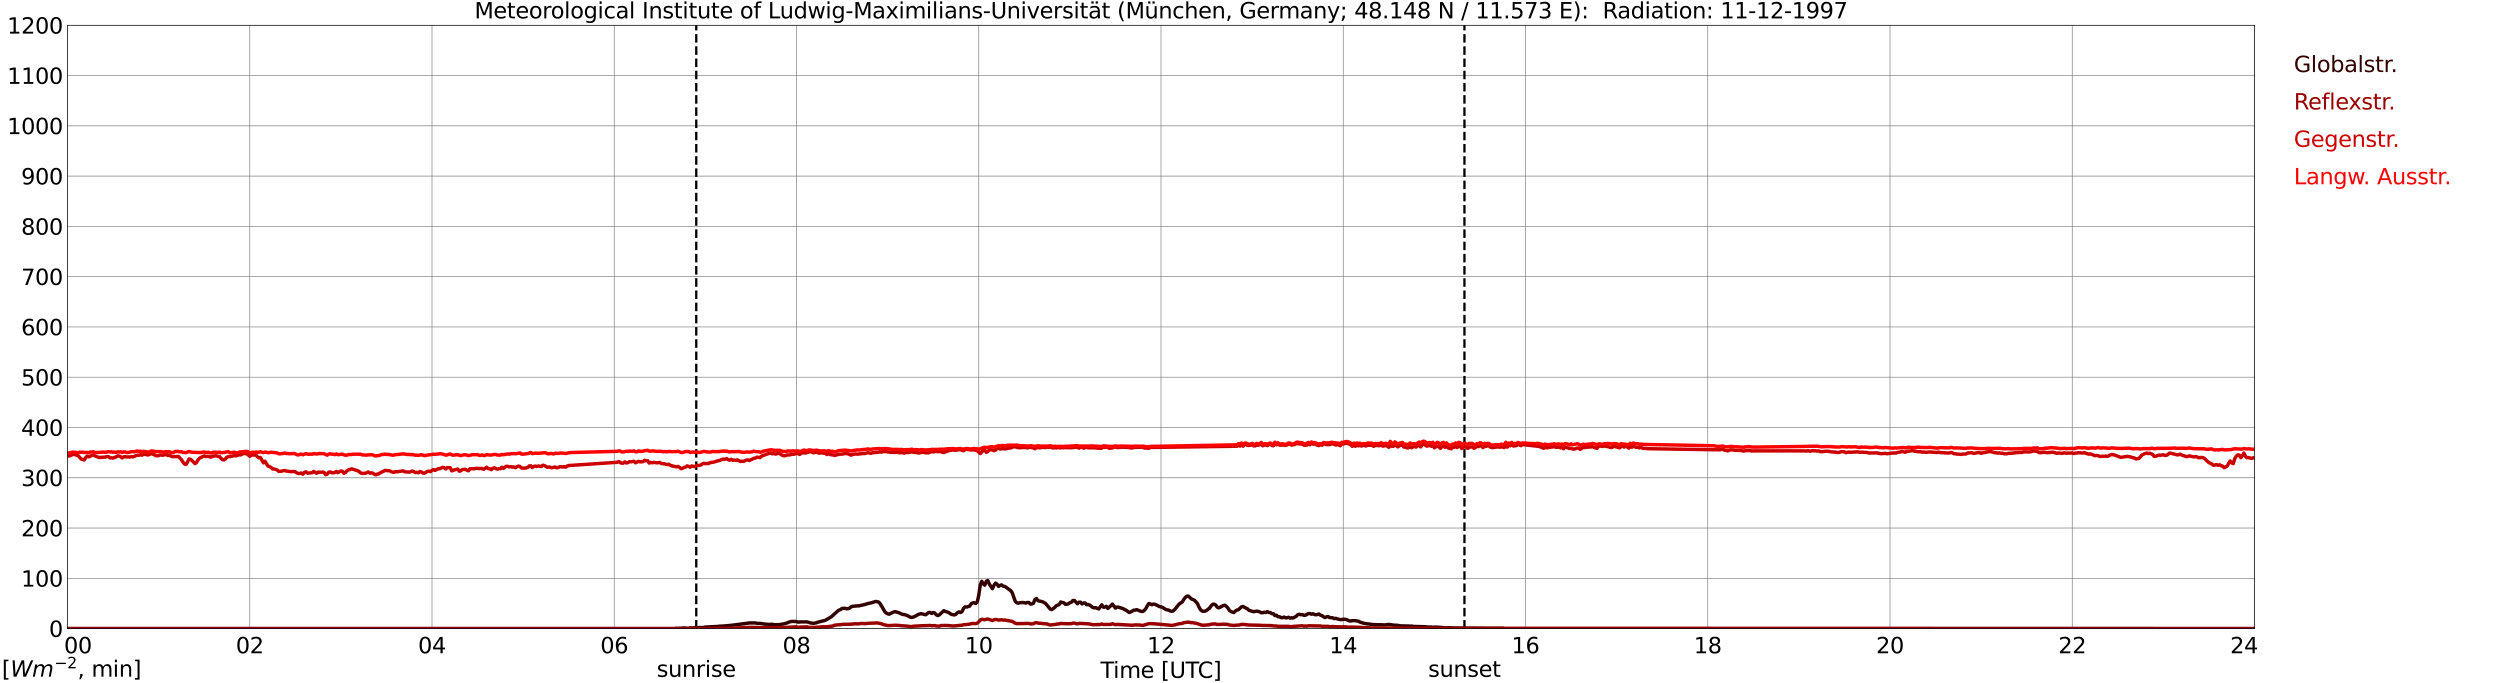 <?xml version="1.0" encoding="utf-8" standalone="no"?>
<!DOCTYPE svg PUBLIC "-//W3C//DTD SVG 1.1//EN"
  "http://www.w3.org/Graphics/SVG/1.1/DTD/svg11.dtd">
<svg xmlns:xlink="http://www.w3.org/1999/xlink" width="1085.4pt" height="296.64pt" viewBox="0 0 1085.4 296.64" xmlns="http://www.w3.org/2000/svg" version="1.1">
 <defs>
  <style type="text/css">*{stroke-linejoin: round; stroke-linecap: butt}</style>
 </defs>
 <g id="figure_1">
  <g id="patch_1">
   <path d="M 0 296.64 
L 1085.4 296.64 
L 1085.4 0 
L 0 0 
z
" style="fill: #ffffff"/>
  </g>
  <g id="axes_1">
   <g id="patch_2">
    <path d="M 29.306 272.909 
L 978.814 272.909 
L 978.814 10.976 
L 29.306 10.976 
z
" style="fill: #ffffff"/>
   </g>
   <g id="patch_3">
    <path d="M 978.814 272.909 
L 978.814 272.909 
L 978.814 10.976 
L 978.814 10.976 
z
" clip-path="url(#pffcf261907)" style="fill: #d3d3d3; opacity: 0.25; stroke: #d3d3d3; stroke-linejoin: miter"/>
   </g>
   <g id="matplotlib.axis_1">
    <g id="xtick_1">
     <g id="line2d_1">
      <path d="M 29.306 272.909 
L 29.306 10.976 
" clip-path="url(#pffcf261907)" style="fill: none; stroke: #808080; stroke-width: 0.3; stroke-linecap: square"/>
     </g>
     <g id="line2d_2"/>
     <g id="text_1">
      <!--    00 -->
      <g transform="translate(18.733 283.627) scale(0.095 -0.095)">
       <defs>
        <path id="DejaVuSans-20" transform="scale(0.016)"/>
        <path id="DejaVuSans-30" d="M 2034 4250 
Q 1547 4250 1301 3770 
Q 1056 3291 1056 2328 
Q 1056 1369 1301 889 
Q 1547 409 2034 409 
Q 2525 409 2770 889 
Q 3016 1369 3016 2328 
Q 3016 3291 2770 3770 
Q 2525 4250 2034 4250 
z
M 2034 4750 
Q 2819 4750 3233 4129 
Q 3647 3509 3647 2328 
Q 3647 1150 3233 529 
Q 2819 -91 2034 -91 
Q 1250 -91 836 529 
Q 422 1150 422 2328 
Q 422 3509 836 4129 
Q 1250 4750 2034 4750 
z
" transform="scale(0.016)"/>
       </defs>
       <use xlink:href="#DejaVuSans-20"/>
       <use xlink:href="#DejaVuSans-20" transform="translate(31.787 0)"/>
       <use xlink:href="#DejaVuSans-20" transform="translate(63.574 0)"/>
       <use xlink:href="#DejaVuSans-30" transform="translate(95.361 0)"/>
       <use xlink:href="#DejaVuSans-30" transform="translate(158.984 0)"/>
      </g>
     </g>
    </g>
    <g id="xtick_2">
     <g id="line2d_3">
      <path d="M 108.431 272.909 
L 108.431 10.976 
" clip-path="url(#pffcf261907)" style="fill: none; stroke: #808080; stroke-width: 0.3; stroke-linecap: square"/>
     </g>
     <g id="line2d_4"/>
     <g id="text_2">
      <!-- 02 -->
      <g transform="translate(102.387 283.627) scale(0.095 -0.095)">
       <defs>
        <path id="DejaVuSans-32" d="M 1228 531 
L 3431 531 
L 3431 0 
L 469 0 
L 469 531 
Q 828 903 1448 1529 
Q 2069 2156 2228 2338 
Q 2531 2678 2651 2914 
Q 2772 3150 2772 3378 
Q 2772 3750 2511 3984 
Q 2250 4219 1831 4219 
Q 1534 4219 1204 4116 
Q 875 4013 500 3803 
L 500 4441 
Q 881 4594 1212 4672 
Q 1544 4750 1819 4750 
Q 2544 4750 2975 4387 
Q 3406 4025 3406 3419 
Q 3406 3131 3298 2873 
Q 3191 2616 2906 2266 
Q 2828 2175 2409 1742 
Q 1991 1309 1228 531 
z
" transform="scale(0.016)"/>
       </defs>
       <use xlink:href="#DejaVuSans-30"/>
       <use xlink:href="#DejaVuSans-32" transform="translate(63.623 0)"/>
      </g>
     </g>
    </g>
    <g id="xtick_3">
     <g id="line2d_5">
      <path d="M 187.557 272.909 
L 187.557 10.976 
" clip-path="url(#pffcf261907)" style="fill: none; stroke: #808080; stroke-width: 0.3; stroke-linecap: square"/>
     </g>
     <g id="line2d_6"/>
     <g id="text_3">
      <!-- 04 -->
      <g transform="translate(181.513 283.627) scale(0.095 -0.095)">
       <defs>
        <path id="DejaVuSans-34" d="M 2419 4116 
L 825 1625 
L 2419 1625 
L 2419 4116 
z
M 2253 4666 
L 3047 4666 
L 3047 1625 
L 3713 1625 
L 3713 1100 
L 3047 1100 
L 3047 0 
L 2419 0 
L 2419 1100 
L 313 1100 
L 313 1709 
L 2253 4666 
z
" transform="scale(0.016)"/>
       </defs>
       <use xlink:href="#DejaVuSans-30"/>
       <use xlink:href="#DejaVuSans-34" transform="translate(63.623 0)"/>
      </g>
     </g>
    </g>
    <g id="xtick_4">
     <g id="line2d_7">
      <path d="M 266.683 272.909 
L 266.683 10.976 
" clip-path="url(#pffcf261907)" style="fill: none; stroke: #808080; stroke-width: 0.3; stroke-linecap: square"/>
     </g>
     <g id="line2d_8"/>
     <g id="text_4">
      <!-- 06 -->
      <g transform="translate(260.638 283.627) scale(0.095 -0.095)">
       <defs>
        <path id="DejaVuSans-36" d="M 2113 2584 
Q 1688 2584 1439 2293 
Q 1191 2003 1191 1497 
Q 1191 994 1439 701 
Q 1688 409 2113 409 
Q 2538 409 2786 701 
Q 3034 994 3034 1497 
Q 3034 2003 2786 2293 
Q 2538 2584 2113 2584 
z
M 3366 4563 
L 3366 3988 
Q 3128 4100 2886 4159 
Q 2644 4219 2406 4219 
Q 1781 4219 1451 3797 
Q 1122 3375 1075 2522 
Q 1259 2794 1537 2939 
Q 1816 3084 2150 3084 
Q 2853 3084 3261 2657 
Q 3669 2231 3669 1497 
Q 3669 778 3244 343 
Q 2819 -91 2113 -91 
Q 1303 -91 875 529 
Q 447 1150 447 2328 
Q 447 3434 972 4092 
Q 1497 4750 2381 4750 
Q 2619 4750 2861 4703 
Q 3103 4656 3366 4563 
z
" transform="scale(0.016)"/>
       </defs>
       <use xlink:href="#DejaVuSans-30"/>
       <use xlink:href="#DejaVuSans-36" transform="translate(63.623 0)"/>
      </g>
     </g>
    </g>
    <g id="xtick_5">
     <g id="line2d_9">
      <path d="M 345.808 272.909 
L 345.808 10.976 
" clip-path="url(#pffcf261907)" style="fill: none; stroke: #808080; stroke-width: 0.3; stroke-linecap: square"/>
     </g>
     <g id="line2d_10"/>
     <g id="text_5">
      <!-- 08 -->
      <g transform="translate(339.764 283.627) scale(0.095 -0.095)">
       <defs>
        <path id="DejaVuSans-38" d="M 2034 2216 
Q 1584 2216 1326 1975 
Q 1069 1734 1069 1313 
Q 1069 891 1326 650 
Q 1584 409 2034 409 
Q 2484 409 2743 651 
Q 3003 894 3003 1313 
Q 3003 1734 2745 1975 
Q 2488 2216 2034 2216 
z
M 1403 2484 
Q 997 2584 770 2862 
Q 544 3141 544 3541 
Q 544 4100 942 4425 
Q 1341 4750 2034 4750 
Q 2731 4750 3128 4425 
Q 3525 4100 3525 3541 
Q 3525 3141 3298 2862 
Q 3072 2584 2669 2484 
Q 3125 2378 3379 2068 
Q 3634 1759 3634 1313 
Q 3634 634 3220 271 
Q 2806 -91 2034 -91 
Q 1263 -91 848 271 
Q 434 634 434 1313 
Q 434 1759 690 2068 
Q 947 2378 1403 2484 
z
M 1172 3481 
Q 1172 3119 1398 2916 
Q 1625 2713 2034 2713 
Q 2441 2713 2670 2916 
Q 2900 3119 2900 3481 
Q 2900 3844 2670 4047 
Q 2441 4250 2034 4250 
Q 1625 4250 1398 4047 
Q 1172 3844 1172 3481 
z
" transform="scale(0.016)"/>
       </defs>
       <use xlink:href="#DejaVuSans-30"/>
       <use xlink:href="#DejaVuSans-38" transform="translate(63.623 0)"/>
      </g>
     </g>
    </g>
    <g id="xtick_6">
     <g id="line2d_11">
      <path d="M 424.934 272.909 
L 424.934 10.976 
" clip-path="url(#pffcf261907)" style="fill: none; stroke: #808080; stroke-width: 0.3; stroke-linecap: square"/>
     </g>
     <g id="line2d_12"/>
     <g id="text_6">
      <!-- 10 -->
      <g transform="translate(418.89 283.627) scale(0.095 -0.095)">
       <defs>
        <path id="DejaVuSans-31" d="M 794 531 
L 1825 531 
L 1825 4091 
L 703 3866 
L 703 4441 
L 1819 4666 
L 2450 4666 
L 2450 531 
L 3481 531 
L 3481 0 
L 794 0 
L 794 531 
z
" transform="scale(0.016)"/>
       </defs>
       <use xlink:href="#DejaVuSans-31"/>
       <use xlink:href="#DejaVuSans-30" transform="translate(63.623 0)"/>
      </g>
     </g>
    </g>
    <g id="xtick_7">
     <g id="line2d_13">
      <path d="M 504.06 272.909 
L 504.06 10.976 
" clip-path="url(#pffcf261907)" style="fill: none; stroke: #808080; stroke-width: 0.3; stroke-linecap: square"/>
     </g>
     <g id="line2d_14"/>
     <g id="text_7">
      <!-- 12 -->
      <g transform="translate(498.015 283.627) scale(0.095 -0.095)">
       <use xlink:href="#DejaVuSans-31"/>
       <use xlink:href="#DejaVuSans-32" transform="translate(63.623 0)"/>
      </g>
     </g>
    </g>
    <g id="xtick_8">
     <g id="line2d_15">
      <path d="M 583.185 272.909 
L 583.185 10.976 
" clip-path="url(#pffcf261907)" style="fill: none; stroke: #808080; stroke-width: 0.3; stroke-linecap: square"/>
     </g>
     <g id="line2d_16"/>
     <g id="text_8">
      <!-- 14 -->
      <g transform="translate(577.141 283.627) scale(0.095 -0.095)">
       <use xlink:href="#DejaVuSans-31"/>
       <use xlink:href="#DejaVuSans-34" transform="translate(63.623 0)"/>
      </g>
     </g>
    </g>
    <g id="xtick_9">
     <g id="line2d_17">
      <path d="M 662.311 272.909 
L 662.311 10.976 
" clip-path="url(#pffcf261907)" style="fill: none; stroke: #808080; stroke-width: 0.3; stroke-linecap: square"/>
     </g>
     <g id="line2d_18"/>
     <g id="text_9">
      <!-- 16 -->
      <g transform="translate(656.267 283.627) scale(0.095 -0.095)">
       <use xlink:href="#DejaVuSans-31"/>
       <use xlink:href="#DejaVuSans-36" transform="translate(63.623 0)"/>
      </g>
     </g>
    </g>
    <g id="xtick_10">
     <g id="line2d_19">
      <path d="M 741.437 272.909 
L 741.437 10.976 
" clip-path="url(#pffcf261907)" style="fill: none; stroke: #808080; stroke-width: 0.3; stroke-linecap: square"/>
     </g>
     <g id="line2d_20"/>
     <g id="text_10">
      <!-- 18 -->
      <g transform="translate(735.392 283.627) scale(0.095 -0.095)">
       <use xlink:href="#DejaVuSans-31"/>
       <use xlink:href="#DejaVuSans-38" transform="translate(63.623 0)"/>
      </g>
     </g>
    </g>
    <g id="xtick_11">
     <g id="line2d_21">
      <path d="M 820.562 272.909 
L 820.562 10.976 
" clip-path="url(#pffcf261907)" style="fill: none; stroke: #808080; stroke-width: 0.3; stroke-linecap: square"/>
     </g>
     <g id="line2d_22"/>
     <g id="text_11">
      <!-- 20 -->
      <g transform="translate(814.518 283.627) scale(0.095 -0.095)">
       <use xlink:href="#DejaVuSans-32"/>
       <use xlink:href="#DejaVuSans-30" transform="translate(63.623 0)"/>
      </g>
     </g>
    </g>
    <g id="xtick_12">
     <g id="line2d_23">
      <path d="M 899.688 272.909 
L 899.688 10.976 
" clip-path="url(#pffcf261907)" style="fill: none; stroke: #808080; stroke-width: 0.3; stroke-linecap: square"/>
     </g>
     <g id="line2d_24"/>
     <g id="text_12">
      <!-- 22 -->
      <g transform="translate(893.644 283.627) scale(0.095 -0.095)">
       <use xlink:href="#DejaVuSans-32"/>
       <use xlink:href="#DejaVuSans-32" transform="translate(63.623 0)"/>
      </g>
     </g>
    </g>
    <g id="xtick_13">
     <g id="line2d_25">
      <path d="M 978.814 272.909 
L 978.814 10.976 
" clip-path="url(#pffcf261907)" style="fill: none; stroke: #808080; stroke-width: 0.3; stroke-linecap: square"/>
     </g>
     <g id="line2d_26"/>
     <g id="text_13">
      <!-- 24    -->
      <g transform="translate(968.241 283.627) scale(0.095 -0.095)">
       <use xlink:href="#DejaVuSans-32"/>
       <use xlink:href="#DejaVuSans-34" transform="translate(63.623 0)"/>
       <use xlink:href="#DejaVuSans-20" transform="translate(127.246 0)"/>
       <use xlink:href="#DejaVuSans-20" transform="translate(159.033 0)"/>
       <use xlink:href="#DejaVuSans-20" transform="translate(190.82 0)"/>
      </g>
     </g>
    </g>
    <g id="text_14">
     <!-- Time [UTC] -->
     <g transform="translate(477.806 294.322) scale(0.095 -0.095)">
      <defs>
       <path id="DejaVuSans-54" d="M -19 4666 
L 3928 4666 
L 3928 4134 
L 2272 4134 
L 2272 0 
L 1638 0 
L 1638 4134 
L -19 4134 
L -19 4666 
z
" transform="scale(0.016)"/>
       <path id="DejaVuSans-69" d="M 603 3500 
L 1178 3500 
L 1178 0 
L 603 0 
L 603 3500 
z
M 603 4863 
L 1178 4863 
L 1178 4134 
L 603 4134 
L 603 4863 
z
" transform="scale(0.016)"/>
       <path id="DejaVuSans-6d" d="M 3328 2828 
Q 3544 3216 3844 3400 
Q 4144 3584 4550 3584 
Q 5097 3584 5394 3201 
Q 5691 2819 5691 2113 
L 5691 0 
L 5113 0 
L 5113 2094 
Q 5113 2597 4934 2840 
Q 4756 3084 4391 3084 
Q 3944 3084 3684 2787 
Q 3425 2491 3425 1978 
L 3425 0 
L 2847 0 
L 2847 2094 
Q 2847 2600 2669 2842 
Q 2491 3084 2119 3084 
Q 1678 3084 1418 2786 
Q 1159 2488 1159 1978 
L 1159 0 
L 581 0 
L 581 3500 
L 1159 3500 
L 1159 2956 
Q 1356 3278 1631 3431 
Q 1906 3584 2284 3584 
Q 2666 3584 2933 3390 
Q 3200 3197 3328 2828 
z
" transform="scale(0.016)"/>
       <path id="DejaVuSans-65" d="M 3597 1894 
L 3597 1613 
L 953 1613 
Q 991 1019 1311 708 
Q 1631 397 2203 397 
Q 2534 397 2845 478 
Q 3156 559 3463 722 
L 3463 178 
Q 3153 47 2828 -22 
Q 2503 -91 2169 -91 
Q 1331 -91 842 396 
Q 353 884 353 1716 
Q 353 2575 817 3079 
Q 1281 3584 2069 3584 
Q 2775 3584 3186 3129 
Q 3597 2675 3597 1894 
z
M 3022 2063 
Q 3016 2534 2758 2815 
Q 2500 3097 2075 3097 
Q 1594 3097 1305 2825 
Q 1016 2553 972 2059 
L 3022 2063 
z
" transform="scale(0.016)"/>
       <path id="DejaVuSans-5b" d="M 550 4863 
L 1875 4863 
L 1875 4416 
L 1125 4416 
L 1125 -397 
L 1875 -397 
L 1875 -844 
L 550 -844 
L 550 4863 
z
" transform="scale(0.016)"/>
       <path id="DejaVuSans-55" d="M 556 4666 
L 1191 4666 
L 1191 1831 
Q 1191 1081 1462 751 
Q 1734 422 2344 422 
Q 2950 422 3222 751 
Q 3494 1081 3494 1831 
L 3494 4666 
L 4128 4666 
L 4128 1753 
Q 4128 841 3676 375 
Q 3225 -91 2344 -91 
Q 1459 -91 1007 375 
Q 556 841 556 1753 
L 556 4666 
z
" transform="scale(0.016)"/>
       <path id="DejaVuSans-43" d="M 4122 4306 
L 4122 3641 
Q 3803 3938 3442 4084 
Q 3081 4231 2675 4231 
Q 1875 4231 1450 3742 
Q 1025 3253 1025 2328 
Q 1025 1406 1450 917 
Q 1875 428 2675 428 
Q 3081 428 3442 575 
Q 3803 722 4122 1019 
L 4122 359 
Q 3791 134 3420 21 
Q 3050 -91 2638 -91 
Q 1578 -91 968 557 
Q 359 1206 359 2328 
Q 359 3453 968 4101 
Q 1578 4750 2638 4750 
Q 3056 4750 3426 4639 
Q 3797 4528 4122 4306 
z
" transform="scale(0.016)"/>
       <path id="DejaVuSans-5d" d="M 1947 4863 
L 1947 -844 
L 622 -844 
L 622 -397 
L 1369 -397 
L 1369 4416 
L 622 4416 
L 622 4863 
L 1947 4863 
z
" transform="scale(0.016)"/>
      </defs>
      <use xlink:href="#DejaVuSans-54"/>
      <use xlink:href="#DejaVuSans-69" transform="translate(57.959 0)"/>
      <use xlink:href="#DejaVuSans-6d" transform="translate(85.742 0)"/>
      <use xlink:href="#DejaVuSans-65" transform="translate(183.154 0)"/>
      <use xlink:href="#DejaVuSans-20" transform="translate(244.678 0)"/>
      <use xlink:href="#DejaVuSans-5b" transform="translate(276.465 0)"/>
      <use xlink:href="#DejaVuSans-55" transform="translate(315.479 0)"/>
      <use xlink:href="#DejaVuSans-54" transform="translate(388.672 0)"/>
      <use xlink:href="#DejaVuSans-43" transform="translate(443.881 0)"/>
      <use xlink:href="#DejaVuSans-5d" transform="translate(513.705 0)"/>
     </g>
    </g>
   </g>
   <g id="matplotlib.axis_2">
    <g id="ytick_1">
     <g id="line2d_27">
      <path d="M 29.306 272.909 
L 978.814 272.909 
" clip-path="url(#pffcf261907)" style="fill: none; stroke: #808080; stroke-width: 0.3; stroke-linecap: square"/>
     </g>
     <g id="line2d_28"/>
     <g id="text_15">
      <!-- 0 -->
      <g transform="translate(21.261 276.518) scale(0.095 -0.095)">
       <use xlink:href="#DejaVuSans-30"/>
      </g>
     </g>
    </g>
    <g id="ytick_2">
     <g id="line2d_29">
      <path d="M 29.306 251.081 
L 978.814 251.081 
" clip-path="url(#pffcf261907)" style="fill: none; stroke: #808080; stroke-width: 0.3; stroke-linecap: square"/>
     </g>
     <g id="line2d_30"/>
     <g id="text_16">
      <!-- 100 -->
      <g transform="translate(9.173 254.69) scale(0.095 -0.095)">
       <use xlink:href="#DejaVuSans-31"/>
       <use xlink:href="#DejaVuSans-30" transform="translate(63.623 0)"/>
       <use xlink:href="#DejaVuSans-30" transform="translate(127.246 0)"/>
      </g>
     </g>
    </g>
    <g id="ytick_3">
     <g id="line2d_31">
      <path d="M 29.306 229.253 
L 978.814 229.253 
" clip-path="url(#pffcf261907)" style="fill: none; stroke: #808080; stroke-width: 0.3; stroke-linecap: square"/>
     </g>
     <g id="line2d_32"/>
     <g id="text_17">
      <!-- 200 -->
      <g transform="translate(9.173 232.863) scale(0.095 -0.095)">
       <use xlink:href="#DejaVuSans-32"/>
       <use xlink:href="#DejaVuSans-30" transform="translate(63.623 0)"/>
       <use xlink:href="#DejaVuSans-30" transform="translate(127.246 0)"/>
      </g>
     </g>
    </g>
    <g id="ytick_4">
     <g id="line2d_33">
      <path d="M 29.306 207.426 
L 978.814 207.426 
" clip-path="url(#pffcf261907)" style="fill: none; stroke: #808080; stroke-width: 0.3; stroke-linecap: square"/>
     </g>
     <g id="line2d_34"/>
     <g id="text_18">
      <!-- 300 -->
      <g transform="translate(9.173 211.035) scale(0.095 -0.095)">
       <defs>
        <path id="DejaVuSans-33" d="M 2597 2516 
Q 3050 2419 3304 2112 
Q 3559 1806 3559 1356 
Q 3559 666 3084 287 
Q 2609 -91 1734 -91 
Q 1441 -91 1130 -33 
Q 819 25 488 141 
L 488 750 
Q 750 597 1062 519 
Q 1375 441 1716 441 
Q 2309 441 2620 675 
Q 2931 909 2931 1356 
Q 2931 1769 2642 2001 
Q 2353 2234 1838 2234 
L 1294 2234 
L 1294 2753 
L 1863 2753 
Q 2328 2753 2575 2939 
Q 2822 3125 2822 3475 
Q 2822 3834 2567 4026 
Q 2313 4219 1838 4219 
Q 1578 4219 1281 4162 
Q 984 4106 628 3988 
L 628 4550 
Q 988 4650 1302 4700 
Q 1616 4750 1894 4750 
Q 2613 4750 3031 4423 
Q 3450 4097 3450 3541 
Q 3450 3153 3228 2886 
Q 3006 2619 2597 2516 
z
" transform="scale(0.016)"/>
       </defs>
       <use xlink:href="#DejaVuSans-33"/>
       <use xlink:href="#DejaVuSans-30" transform="translate(63.623 0)"/>
       <use xlink:href="#DejaVuSans-30" transform="translate(127.246 0)"/>
      </g>
     </g>
    </g>
    <g id="ytick_5">
     <g id="line2d_35">
      <path d="M 29.306 185.598 
L 978.814 185.598 
" clip-path="url(#pffcf261907)" style="fill: none; stroke: #808080; stroke-width: 0.3; stroke-linecap: square"/>
     </g>
     <g id="line2d_36"/>
     <g id="text_19">
      <!-- 400 -->
      <g transform="translate(9.173 189.207) scale(0.095 -0.095)">
       <use xlink:href="#DejaVuSans-34"/>
       <use xlink:href="#DejaVuSans-30" transform="translate(63.623 0)"/>
       <use xlink:href="#DejaVuSans-30" transform="translate(127.246 0)"/>
      </g>
     </g>
    </g>
    <g id="ytick_6">
     <g id="line2d_37">
      <path d="M 29.306 163.77 
L 978.814 163.77 
" clip-path="url(#pffcf261907)" style="fill: none; stroke: #808080; stroke-width: 0.3; stroke-linecap: square"/>
     </g>
     <g id="line2d_38"/>
     <g id="text_20">
      <!-- 500 -->
      <g transform="translate(9.173 167.379) scale(0.095 -0.095)">
       <defs>
        <path id="DejaVuSans-35" d="M 691 4666 
L 3169 4666 
L 3169 4134 
L 1269 4134 
L 1269 2991 
Q 1406 3038 1543 3061 
Q 1681 3084 1819 3084 
Q 2600 3084 3056 2656 
Q 3513 2228 3513 1497 
Q 3513 744 3044 326 
Q 2575 -91 1722 -91 
Q 1428 -91 1123 -41 
Q 819 9 494 109 
L 494 744 
Q 775 591 1075 516 
Q 1375 441 1709 441 
Q 2250 441 2565 725 
Q 2881 1009 2881 1497 
Q 2881 1984 2565 2268 
Q 2250 2553 1709 2553 
Q 1456 2553 1204 2497 
Q 953 2441 691 2322 
L 691 4666 
z
" transform="scale(0.016)"/>
       </defs>
       <use xlink:href="#DejaVuSans-35"/>
       <use xlink:href="#DejaVuSans-30" transform="translate(63.623 0)"/>
       <use xlink:href="#DejaVuSans-30" transform="translate(127.246 0)"/>
      </g>
     </g>
    </g>
    <g id="ytick_7">
     <g id="line2d_39">
      <path d="M 29.306 141.942 
L 978.814 141.942 
" clip-path="url(#pffcf261907)" style="fill: none; stroke: #808080; stroke-width: 0.3; stroke-linecap: square"/>
     </g>
     <g id="line2d_40"/>
     <g id="text_21">
      <!-- 600 -->
      <g transform="translate(9.173 145.551) scale(0.095 -0.095)">
       <use xlink:href="#DejaVuSans-36"/>
       <use xlink:href="#DejaVuSans-30" transform="translate(63.623 0)"/>
       <use xlink:href="#DejaVuSans-30" transform="translate(127.246 0)"/>
      </g>
     </g>
    </g>
    <g id="ytick_8">
     <g id="line2d_41">
      <path d="M 29.306 120.114 
L 978.814 120.114 
" clip-path="url(#pffcf261907)" style="fill: none; stroke: #808080; stroke-width: 0.3; stroke-linecap: square"/>
     </g>
     <g id="line2d_42"/>
     <g id="text_22">
      <!-- 700 -->
      <g transform="translate(9.173 123.724) scale(0.095 -0.095)">
       <defs>
        <path id="DejaVuSans-37" d="M 525 4666 
L 3525 4666 
L 3525 4397 
L 1831 0 
L 1172 0 
L 2766 4134 
L 525 4134 
L 525 4666 
z
" transform="scale(0.016)"/>
       </defs>
       <use xlink:href="#DejaVuSans-37"/>
       <use xlink:href="#DejaVuSans-30" transform="translate(63.623 0)"/>
       <use xlink:href="#DejaVuSans-30" transform="translate(127.246 0)"/>
      </g>
     </g>
    </g>
    <g id="ytick_9">
     <g id="line2d_43">
      <path d="M 29.306 98.287 
L 978.814 98.287 
" clip-path="url(#pffcf261907)" style="fill: none; stroke: #808080; stroke-width: 0.3; stroke-linecap: square"/>
     </g>
     <g id="line2d_44"/>
     <g id="text_23">
      <!-- 800 -->
      <g transform="translate(9.173 101.896) scale(0.095 -0.095)">
       <use xlink:href="#DejaVuSans-38"/>
       <use xlink:href="#DejaVuSans-30" transform="translate(63.623 0)"/>
       <use xlink:href="#DejaVuSans-30" transform="translate(127.246 0)"/>
      </g>
     </g>
    </g>
    <g id="ytick_10">
     <g id="line2d_45">
      <path d="M 29.306 76.459 
L 978.814 76.459 
" clip-path="url(#pffcf261907)" style="fill: none; stroke: #808080; stroke-width: 0.3; stroke-linecap: square"/>
     </g>
     <g id="line2d_46"/>
     <g id="text_24">
      <!-- 900 -->
      <g transform="translate(9.173 80.068) scale(0.095 -0.095)">
       <defs>
        <path id="DejaVuSans-39" d="M 703 97 
L 703 672 
Q 941 559 1184 500 
Q 1428 441 1663 441 
Q 2288 441 2617 861 
Q 2947 1281 2994 2138 
Q 2813 1869 2534 1725 
Q 2256 1581 1919 1581 
Q 1219 1581 811 2004 
Q 403 2428 403 3163 
Q 403 3881 828 4315 
Q 1253 4750 1959 4750 
Q 2769 4750 3195 4129 
Q 3622 3509 3622 2328 
Q 3622 1225 3098 567 
Q 2575 -91 1691 -91 
Q 1453 -91 1209 -44 
Q 966 3 703 97 
z
M 1959 2075 
Q 2384 2075 2632 2365 
Q 2881 2656 2881 3163 
Q 2881 3666 2632 3958 
Q 2384 4250 1959 4250 
Q 1534 4250 1286 3958 
Q 1038 3666 1038 3163 
Q 1038 2656 1286 2365 
Q 1534 2075 1959 2075 
z
" transform="scale(0.016)"/>
       </defs>
       <use xlink:href="#DejaVuSans-39"/>
       <use xlink:href="#DejaVuSans-30" transform="translate(63.623 0)"/>
       <use xlink:href="#DejaVuSans-30" transform="translate(127.246 0)"/>
      </g>
     </g>
    </g>
    <g id="ytick_11">
     <g id="line2d_47">
      <path d="M 29.306 54.631 
L 978.814 54.631 
" clip-path="url(#pffcf261907)" style="fill: none; stroke: #808080; stroke-width: 0.3; stroke-linecap: square"/>
     </g>
     <g id="line2d_48"/>
     <g id="text_25">
      <!-- 1000 -->
      <g transform="translate(3.128 58.24) scale(0.095 -0.095)">
       <use xlink:href="#DejaVuSans-31"/>
       <use xlink:href="#DejaVuSans-30" transform="translate(63.623 0)"/>
       <use xlink:href="#DejaVuSans-30" transform="translate(127.246 0)"/>
       <use xlink:href="#DejaVuSans-30" transform="translate(190.869 0)"/>
      </g>
     </g>
    </g>
    <g id="ytick_12">
     <g id="line2d_49">
      <path d="M 29.306 32.803 
L 978.814 32.803 
" clip-path="url(#pffcf261907)" style="fill: none; stroke: #808080; stroke-width: 0.3; stroke-linecap: square"/>
     </g>
     <g id="line2d_50"/>
     <g id="text_26">
      <!-- 1100 -->
      <g transform="translate(3.128 36.413) scale(0.095 -0.095)">
       <use xlink:href="#DejaVuSans-31"/>
       <use xlink:href="#DejaVuSans-31" transform="translate(63.623 0)"/>
       <use xlink:href="#DejaVuSans-30" transform="translate(127.246 0)"/>
       <use xlink:href="#DejaVuSans-30" transform="translate(190.869 0)"/>
      </g>
     </g>
    </g>
    <g id="ytick_13">
     <g id="line2d_51">
      <path d="M 29.306 10.976 
L 978.814 10.976 
" clip-path="url(#pffcf261907)" style="fill: none; stroke: #808080; stroke-width: 0.3; stroke-linecap: square"/>
     </g>
     <g id="line2d_52"/>
     <g id="text_27">
      <!-- 1200 -->
      <g transform="translate(3.128 14.585) scale(0.095 -0.095)">
       <use xlink:href="#DejaVuSans-31"/>
       <use xlink:href="#DejaVuSans-32" transform="translate(63.623 0)"/>
       <use xlink:href="#DejaVuSans-30" transform="translate(127.246 0)"/>
       <use xlink:href="#DejaVuSans-30" transform="translate(190.869 0)"/>
      </g>
     </g>
    </g>
   </g>
   <g id="line2d_53">
    <path d="M 302.289 272.909 
L 302.289 10.976 
" clip-path="url(#pffcf261907)" style="fill: none; stroke-dasharray: 3.7,1.6; stroke-dashoffset: 0; stroke: #000000"/>
   </g>
   <g id="line2d_54">
    <path d="M 635.804 272.909 
L 635.804 10.976 
" clip-path="url(#pffcf261907)" style="fill: none; stroke-dasharray: 3.7,1.6; stroke-dashoffset: 0; stroke: #000000"/>
   </g>
   <g id="line2d_55">
    <path d="M 29.306 272.909 
L 293.058 272.909 
L 293.717 272.749 
L 294.377 272.885 
L 295.036 272.749 
L 295.696 272.795 
L 296.355 272.658 
L 297.674 272.658 
L 298.333 272.795 
L 298.992 272.749 
L 299.652 272.566 
L 300.311 272.658 
L 301.63 272.566 
L 304.267 272.429 
L 304.927 272.52 
L 306.246 272.245 
L 310.861 272.016 
L 311.521 272.016 
L 312.18 271.879 
L 314.158 271.787 
L 318.114 271.422 
L 325.368 270.46 
L 328.005 270.46 
L 328.665 270.643 
L 329.983 270.643 
L 331.961 270.964 
L 333.94 271.101 
L 335.258 271.01 
L 335.918 271.193 
L 338.555 271.193 
L 339.215 271.01 
L 339.874 270.964 
L 341.852 270.414 
L 342.512 270.095 
L 343.83 269.774 
L 345.808 269.866 
L 346.468 270.095 
L 347.787 270.004 
L 350.424 270.004 
L 351.743 270.414 
L 353.062 270.643 
L 354.38 270.414 
L 355.04 270.141 
L 357.018 269.637 
L 358.337 269.316 
L 360.974 267.76 
L 363.612 265.335 
L 364.271 264.878 
L 364.93 264.649 
L 365.59 264.145 
L 366.909 264.099 
L 367.568 264.328 
L 368.227 264.237 
L 368.887 264.007 
L 369.546 263.46 
L 370.206 263.23 
L 372.184 263.047 
L 372.843 263.047 
L 375.481 262.453 
L 376.799 262.041 
L 378.777 261.582 
L 380.096 261.126 
L 381.415 261.353 
L 382.074 261.995 
L 383.393 264.237 
L 384.053 265.426 
L 384.712 266.114 
L 385.371 266.478 
L 386.031 266.662 
L 388.009 265.701 
L 388.668 265.564 
L 389.987 265.93 
L 391.965 266.799 
L 392.624 266.799 
L 393.943 267.258 
L 395.262 267.989 
L 395.921 268.035 
L 396.581 267.897 
L 397.899 267.258 
L 398.559 266.799 
L 399.878 266.433 
L 401.856 266.891 
L 402.515 266.478 
L 403.175 265.93 
L 403.834 265.885 
L 404.493 266.343 
L 405.153 265.93 
L 405.812 266.114 
L 406.471 266.891 
L 407.131 267.258 
L 407.79 266.983 
L 409.768 265.151 
L 410.428 265.472 
L 411.746 265.885 
L 413.065 266.753 
L 414.384 266.983 
L 415.043 266.662 
L 415.703 266.022 
L 416.362 265.655 
L 417.022 265.93 
L 417.681 265.564 
L 418.34 264.099 
L 419 263.46 
L 419.659 263.551 
L 420.978 263.139 
L 421.637 262.132 
L 422.297 261.766 
L 422.956 261.674 
L 423.615 261.995 
L 424.275 261.353 
L 424.934 258.472 
L 425.593 253.94 
L 426.253 252.384 
L 426.912 253.574 
L 427.572 254.032 
L 428.231 252.292 
L 428.89 252.065 
L 429.55 253.62 
L 430.869 255.588 
L 431.528 254.17 
L 432.187 253.163 
L 432.847 253.574 
L 433.506 254.582 
L 434.165 254.17 
L 434.825 253.94 
L 435.484 254.491 
L 436.144 254.582 
L 436.803 254.947 
L 438.122 255.955 
L 438.781 256.366 
L 439.44 257.282 
L 440.759 261.034 
L 441.419 261.674 
L 442.078 261.903 
L 442.737 261.674 
L 444.056 261.582 
L 445.375 261.812 
L 446.034 261.582 
L 446.694 261.582 
L 447.353 262.27 
L 448.012 262.224 
L 448.672 261.903 
L 449.331 260.255 
L 449.991 259.891 
L 450.65 260.805 
L 452.628 261.262 
L 453.947 261.995 
L 455.925 264.374 
L 456.584 264.649 
L 457.903 263.78 
L 458.563 263.001 
L 459.881 262.453 
L 460.541 261.353 
L 461.2 261.582 
L 461.859 261.674 
L 462.519 262.362 
L 463.178 262.362 
L 463.838 262.132 
L 464.497 261.674 
L 465.156 261.491 
L 465.816 260.714 
L 466.475 260.714 
L 467.794 262.132 
L 468.453 261.445 
L 469.113 261.445 
L 469.772 262.224 
L 470.431 261.812 
L 471.091 261.766 
L 471.75 262.543 
L 472.409 262.453 
L 473.069 262.68 
L 474.388 263.689 
L 475.047 263.916 
L 475.706 263.826 
L 477.025 264.374 
L 478.344 262.589 
L 479.003 263.597 
L 479.663 263.597 
L 480.322 263.23 
L 480.981 264.145 
L 482.3 263.001 
L 482.96 262.27 
L 484.278 264.007 
L 484.938 263.551 
L 485.597 263.597 
L 487.575 264.237 
L 488.235 264.649 
L 488.894 264.924 
L 490.213 265.885 
L 490.872 265.701 
L 492.191 264.924 
L 492.85 264.878 
L 493.51 264.695 
L 495.488 265.472 
L 496.147 265.472 
L 496.807 265.016 
L 497.466 264.237 
L 498.125 263.001 
L 498.785 262.041 
L 499.444 262.224 
L 500.103 262.543 
L 500.763 262.27 
L 501.422 262.362 
L 503.4 263.322 
L 504.719 263.689 
L 506.038 264.557 
L 506.697 264.787 
L 507.357 264.878 
L 508.016 265.243 
L 508.675 265.426 
L 509.335 265.243 
L 509.994 264.649 
L 511.972 262.224 
L 513.291 261.353 
L 513.95 260.255 
L 514.61 259.387 
L 515.269 258.836 
L 515.929 258.791 
L 517.247 260.026 
L 518.566 260.576 
L 519.885 262.041 
L 520.544 263.551 
L 521.204 264.695 
L 521.863 265.243 
L 522.522 265.426 
L 523.182 265.335 
L 523.841 265.016 
L 525.16 264.007 
L 525.819 263.047 
L 526.479 262.362 
L 527.138 262.27 
L 527.797 262.68 
L 528.457 263.597 
L 529.116 263.916 
L 531.094 262.91 
L 531.754 262.772 
L 532.413 263.23 
L 533.073 263.916 
L 533.732 265.016 
L 534.391 265.472 
L 535.051 265.793 
L 535.71 265.93 
L 536.369 265.243 
L 537.029 264.878 
L 537.688 264.695 
L 539.007 263.46 
L 539.666 263.322 
L 541.644 264.374 
L 542.304 265.016 
L 542.963 265.151 
L 543.623 265.426 
L 544.282 265.564 
L 545.601 265.335 
L 546.26 265.426 
L 546.919 265.655 
L 547.579 266.022 
L 548.238 266.022 
L 548.898 265.793 
L 549.557 265.93 
L 550.216 265.564 
L 550.876 265.93 
L 551.535 265.93 
L 552.195 266.433 
L 552.854 266.433 
L 553.513 267.258 
L 554.173 267.12 
L 554.832 267.76 
L 555.491 267.76 
L 556.151 268.126 
L 556.81 268.218 
L 557.47 267.897 
L 558.129 268.218 
L 558.788 268.218 
L 559.448 267.989 
L 560.107 268.356 
L 560.766 268.218 
L 561.426 268.31 
L 562.745 267.578 
L 563.404 266.891 
L 564.063 266.662 
L 564.723 266.891 
L 565.382 266.799 
L 566.042 267.12 
L 566.701 267.12 
L 568.02 266.433 
L 568.679 266.343 
L 569.338 266.662 
L 569.998 266.478 
L 570.657 266.799 
L 571.317 266.891 
L 571.976 266.799 
L 572.635 266.57 
L 573.295 267.12 
L 573.954 267.258 
L 574.613 267.805 
L 575.273 268.126 
L 575.932 267.805 
L 576.592 267.67 
L 577.251 268.126 
L 578.57 268.218 
L 579.229 268.585 
L 579.889 268.447 
L 581.207 268.86 
L 581.867 268.995 
L 582.526 268.995 
L 583.185 268.86 
L 583.845 268.86 
L 584.504 268.995 
L 585.823 269.545 
L 586.482 269.637 
L 587.142 269.453 
L 588.46 269.453 
L 589.12 269.637 
L 589.779 269.683 
L 590.439 270.095 
L 592.417 270.689 
L 596.373 271.193 
L 599.67 271.239 
L 600.989 271.331 
L 602.967 271.101 
L 605.604 271.468 
L 606.264 271.422 
L 608.242 271.741 
L 611.539 271.787 
L 612.198 271.879 
L 612.858 271.787 
L 613.517 271.97 
L 615.495 272.016 
L 618.792 272.108 
L 620.111 272.245 
L 621.429 272.245 
L 622.089 272.337 
L 623.408 272.245 
L 624.726 272.337 
L 626.045 272.429 
L 628.023 272.658 
L 628.683 272.52 
L 631.98 272.658 
L 643.848 272.749 
L 645.827 272.795 
L 652.42 272.749 
L 653.08 272.909 
L 978.154 272.909 
L 978.154 272.909 
" clip-path="url(#pffcf261907)" style="fill: none; stroke: #330000; stroke-width: 1.5; stroke-linecap: square"/>
   </g>
   <g id="line2d_56">
    <path d="M 29.306 272.909 
L 307.564 272.896 
L 308.224 272.71 
L 309.543 272.896 
L 310.861 272.804 
L 314.158 272.804 
L 314.818 272.664 
L 315.477 272.804 
L 316.796 272.71 
L 319.433 272.664 
L 320.752 272.57 
L 322.071 272.57 
L 322.73 272.385 
L 323.39 272.479 
L 324.708 272.385 
L 326.027 272.385 
L 330.643 272.479 
L 331.302 272.57 
L 331.961 272.479 
L 332.621 272.57 
L 333.28 272.479 
L 333.94 272.57 
L 335.258 272.479 
L 341.193 272.385 
L 345.808 272.151 
L 346.468 272.339 
L 347.787 272.245 
L 350.424 272.151 
L 351.083 272.385 
L 354.38 272.385 
L 355.04 272.245 
L 355.699 272.339 
L 356.359 272.151 
L 358.996 272.106 
L 361.634 271.78 
L 362.293 271.453 
L 364.271 271.222 
L 364.93 271.222 
L 365.59 271.082 
L 369.546 270.988 
L 371.524 270.802 
L 372.184 270.896 
L 374.162 270.663 
L 375.481 270.757 
L 377.459 270.569 
L 379.437 270.523 
L 380.756 270.429 
L 382.734 270.802 
L 383.393 271.128 
L 385.371 271.593 
L 387.349 271.547 
L 388.668 271.453 
L 390.646 271.547 
L 391.306 271.686 
L 393.284 271.78 
L 395.262 272.012 
L 395.921 272.012 
L 396.581 271.872 
L 398.559 271.78 
L 399.878 271.686 
L 403.175 271.593 
L 403.834 271.547 
L 404.493 271.686 
L 405.812 271.593 
L 406.471 271.78 
L 407.79 271.872 
L 408.45 271.593 
L 410.428 271.547 
L 411.746 271.593 
L 413.725 271.78 
L 415.043 271.686 
L 416.362 271.547 
L 417.681 271.453 
L 418.34 271.222 
L 419.659 271.128 
L 420.318 271.082 
L 421.637 270.802 
L 422.297 270.663 
L 423.615 270.757 
L 424.275 270.569 
L 424.934 269.964 
L 425.593 269.174 
L 426.253 268.847 
L 427.572 269.08 
L 428.231 268.847 
L 428.89 268.755 
L 430.869 269.405 
L 431.528 269.08 
L 432.187 268.941 
L 432.847 268.986 
L 433.506 269.22 
L 434.825 269.08 
L 435.484 269.22 
L 436.144 269.174 
L 439.44 269.779 
L 440.759 270.569 
L 441.419 270.757 
L 446.694 270.663 
L 447.353 270.896 
L 448.672 270.802 
L 449.331 270.429 
L 449.991 270.337 
L 450.65 270.523 
L 454.606 270.896 
L 455.925 271.361 
L 457.903 271.128 
L 459.222 270.896 
L 459.881 270.896 
L 460.541 270.663 
L 461.859 270.757 
L 463.838 270.802 
L 465.156 270.757 
L 465.816 270.523 
L 466.475 270.523 
L 467.794 270.896 
L 468.453 270.663 
L 471.091 270.757 
L 473.069 270.896 
L 474.388 271.222 
L 477.685 271.128 
L 478.344 270.896 
L 479.003 271.128 
L 482.3 271.082 
L 482.96 270.802 
L 484.278 271.222 
L 484.938 271.082 
L 491.532 271.453 
L 492.85 271.313 
L 494.828 271.361 
L 496.147 271.547 
L 498.785 270.757 
L 500.763 270.802 
L 502.082 270.896 
L 504.06 271.082 
L 508.016 271.453 
L 508.675 271.547 
L 509.994 271.313 
L 511.972 270.802 
L 513.291 270.663 
L 513.95 270.337 
L 515.929 270.104 
L 517.247 270.337 
L 517.907 270.337 
L 518.566 270.523 
L 519.226 270.569 
L 521.863 271.453 
L 523.841 271.361 
L 525.16 271.222 
L 525.819 270.988 
L 527.138 270.896 
L 527.797 270.896 
L 528.457 271.128 
L 529.776 271.082 
L 531.094 270.988 
L 533.073 271.082 
L 533.732 271.361 
L 535.71 271.547 
L 537.688 271.361 
L 538.348 271.313 
L 539.007 271.082 
L 540.326 271.128 
L 542.304 271.361 
L 546.919 271.453 
L 548.238 271.547 
L 551.535 271.593 
L 553.513 271.78 
L 554.173 271.78 
L 554.832 271.92 
L 559.448 271.92 
L 560.107 272.106 
L 562.085 271.92 
L 565.382 271.686 
L 566.042 271.872 
L 566.701 271.78 
L 567.36 271.872 
L 568.02 271.686 
L 573.295 271.78 
L 573.954 271.92 
L 576.592 271.92 
L 577.251 272.106 
L 578.57 272.012 
L 579.889 272.106 
L 581.867 272.151 
L 584.504 272.151 
L 585.164 272.339 
L 586.482 272.245 
L 589.779 272.339 
L 593.076 272.57 
L 593.736 272.479 
L 595.714 272.664 
L 597.032 272.57 
L 597.692 272.664 
L 598.351 272.57 
L 599.67 272.664 
L 615.495 272.71 
L 616.154 272.804 
L 617.473 272.71 
L 623.408 272.71 
L 624.067 272.896 
L 626.045 272.71 
L 628.023 272.896 
L 628.683 272.804 
L 629.342 272.896 
L 630.661 272.804 
L 978.154 272.909 
L 978.154 272.909 
" clip-path="url(#pffcf261907)" style="fill: none; stroke: #990000; stroke-width: 1.5; stroke-linecap: square"/>
   </g>
   <g id="line2d_57">
    <path d="M 29.306 197.782 
L 29.965 198.007 
L 31.943 197.219 
L 32.603 197.359 
L 33.262 197.673 
L 33.921 197.837 
L 35.24 199.295 
L 36.559 199.701 
L 37.218 198.655 
L 37.878 198.005 
L 38.537 198.35 
L 40.515 197.468 
L 41.175 197.95 
L 42.493 198.435 
L 43.153 198.616 
L 45.79 198.437 
L 46.45 198.21 
L 47.109 198.262 
L 47.768 198.804 
L 48.428 198.745 
L 49.087 198.887 
L 49.747 198.566 
L 50.406 198.402 
L 51.065 197.93 
L 51.725 197.985 
L 52.384 198.267 
L 53.043 198.793 
L 53.703 198.341 
L 54.362 198.245 
L 55.022 198.413 
L 55.681 198.339 
L 56.34 198.452 
L 57 198.221 
L 57.659 198.374 
L 58.319 198.173 
L 58.978 197.795 
L 59.637 197.629 
L 60.297 197.658 
L 60.956 197.354 
L 61.615 197.642 
L 62.275 197.18 
L 63.594 197.374 
L 64.253 197.546 
L 65.572 196.944 
L 66.89 197.354 
L 67.55 197.876 
L 68.869 197.854 
L 69.528 197.522 
L 70.847 197.671 
L 71.506 197.319 
L 72.166 197.345 
L 72.825 197.754 
L 73.484 197.62 
L 74.803 198.299 
L 75.462 198.188 
L 76.122 198.264 
L 77.441 198.164 
L 78.759 199.541 
L 79.419 200.587 
L 80.078 201.416 
L 80.737 201.615 
L 81.397 200.635 
L 82.056 199.255 
L 82.716 199.395 
L 83.375 199.963 
L 84.694 201.303 
L 85.353 200.757 
L 86.013 199.602 
L 86.672 198.882 
L 88.65 197.909 
L 89.309 198.205 
L 90.628 198.12 
L 91.288 198.472 
L 91.947 198.299 
L 92.606 197.998 
L 93.925 197.878 
L 94.584 198.149 
L 95.244 198.144 
L 95.903 198.965 
L 96.563 199.565 
L 97.222 199.688 
L 97.881 199.207 
L 98.541 198.45 
L 99.2 198.271 
L 99.86 198.234 
L 100.519 198.037 
L 101.178 197.994 
L 101.838 197.758 
L 102.497 197.935 
L 103.816 197.404 
L 104.475 197.522 
L 105.794 196.815 
L 106.453 196.972 
L 107.113 196.924 
L 108.431 198.103 
L 109.091 197.671 
L 109.75 197.492 
L 110.41 197.592 
L 111.069 197.516 
L 111.728 198.293 
L 112.388 198.758 
L 113.047 198.603 
L 114.366 200.932 
L 115.025 200.231 
L 116.344 202.368 
L 117.003 202.538 
L 117.663 202.929 
L 118.322 203.59 
L 118.982 203.614 
L 120.3 204.003 
L 120.96 204.614 
L 121.619 204.671 
L 123.597 204.245 
L 124.257 204.496 
L 126.235 204.782 
L 127.553 204.704 
L 128.213 204.795 
L 128.872 205.337 
L 129.532 205.568 
L 130.191 205.533 
L 130.85 205.369 
L 131.51 205.874 
L 132.169 205.055 
L 132.829 204.854 
L 133.488 205.428 
L 135.466 205.234 
L 136.125 204.684 
L 136.785 205.029 
L 137.444 205.502 
L 138.104 204.957 
L 138.763 205.053 
L 140.082 204.946 
L 140.741 205.125 
L 141.4 206.083 
L 142.06 205.867 
L 142.719 205.016 
L 143.379 204.889 
L 144.038 205.289 
L 144.697 205.273 
L 145.357 205.138 
L 146.016 204.71 
L 146.676 205.197 
L 147.994 204.501 
L 148.654 204.614 
L 149.313 205.483 
L 149.972 205.158 
L 150.632 204.411 
L 151.291 203.992 
L 151.951 203.87 
L 152.61 203.547 
L 155.247 204.367 
L 155.907 204.728 
L 156.566 205.317 
L 157.226 205.546 
L 158.544 205.465 
L 159.204 205.269 
L 159.863 204.904 
L 160.523 205.396 
L 161.182 205.315 
L 161.841 205.402 
L 162.501 205.893 
L 163.16 206.162 
L 163.819 205.826 
L 164.479 205.705 
L 165.138 205.234 
L 166.457 204.625 
L 167.116 204.245 
L 169.094 204.407 
L 170.413 204.99 
L 171.073 205.033 
L 171.732 204.752 
L 172.391 204.832 
L 175.029 204.431 
L 175.688 204.832 
L 177.666 204.966 
L 178.326 204.804 
L 178.985 204.488 
L 179.645 204.717 
L 180.304 205.203 
L 180.963 205.029 
L 181.623 205.295 
L 182.282 204.734 
L 182.941 204.911 
L 183.601 205.341 
L 184.26 205.444 
L 185.579 204.682 
L 186.238 204.533 
L 186.898 204.767 
L 187.557 204.219 
L 188.217 203.868 
L 188.876 204.223 
L 190.195 203.512 
L 190.854 203.505 
L 192.173 202.901 
L 192.832 203.062 
L 193.492 203.606 
L 194.151 202.999 
L 195.47 203.067 
L 196.129 204.429 
L 196.788 204.127 
L 198.767 203.651 
L 199.426 204.566 
L 200.085 204.383 
L 200.745 203.859 
L 202.063 203.75 
L 202.723 204.156 
L 203.382 204.391 
L 204.042 203.51 
L 206.02 203.512 
L 206.679 203.313 
L 207.998 203.414 
L 209.317 203.39 
L 209.976 203.78 
L 211.295 202.868 
L 211.954 203.464 
L 212.614 203.518 
L 213.273 203.927 
L 213.932 203.287 
L 214.592 203.106 
L 215.91 203.689 
L 216.57 203.486 
L 217.229 203.492 
L 217.889 202.861 
L 218.548 203.346 
L 219.207 202.813 
L 219.867 202.436 
L 220.526 202.49 
L 221.186 202.713 
L 221.845 202.615 
L 222.504 202.811 
L 223.164 202.733 
L 223.823 203.064 
L 224.482 202.619 
L 225.142 202.359 
L 225.801 202.571 
L 226.461 203.204 
L 227.779 203.259 
L 229.098 202.984 
L 229.757 202.298 
L 230.417 202.228 
L 231.076 203.032 
L 231.736 202.51 
L 232.395 202.348 
L 233.054 202.549 
L 233.714 202.309 
L 235.033 202.551 
L 235.692 201.982 
L 236.351 202.132 
L 237.67 202.905 
L 238.329 202.711 
L 238.989 202.962 
L 239.648 203.073 
L 240.967 202.746 
L 241.626 203.106 
L 242.286 203.012 
L 242.945 202.669 
L 243.604 202.61 
L 244.264 202.783 
L 244.923 202.615 
L 245.583 202.813 
L 246.242 202.355 
L 246.901 202.113 
L 268.002 200.713 
L 268.661 200.36 
L 269.32 200.842 
L 269.98 201.104 
L 270.639 201.074 
L 271.298 200.543 
L 271.958 201.006 
L 272.617 200.858 
L 273.277 200.401 
L 273.936 200.473 
L 275.255 200.255 
L 275.914 200.927 
L 277.233 200.286 
L 277.892 200.519 
L 279.211 200.436 
L 279.87 199.847 
L 280.53 200.072 
L 281.189 200.03 
L 281.849 201.041 
L 282.508 200.757 
L 283.167 200.938 
L 283.827 200.724 
L 285.145 200.949 
L 286.464 200.768 
L 287.124 201.229 
L 287.783 201.342 
L 288.442 201.314 
L 289.102 201.6 
L 289.761 201.691 
L 290.42 201.56 
L 291.08 202.097 
L 293.717 202.7 
L 294.377 202.516 
L 295.036 202.914 
L 295.696 203.481 
L 296.355 203.32 
L 297.014 202.933 
L 297.674 202.774 
L 298.333 202.274 
L 298.992 202.477 
L 299.652 202.84 
L 300.311 202.298 
L 301.63 202.604 
L 302.289 202.222 
L 302.949 202.091 
L 303.608 202.097 
L 304.267 201.879 
L 304.927 201.414 
L 305.586 201.139 
L 306.246 201.346 
L 306.905 201.172 
L 307.564 201.288 
L 308.224 200.897 
L 310.202 200.556 
L 310.861 200.286 
L 312.18 199.989 
L 313.499 199.458 
L 314.158 199.332 
L 314.818 199.41 
L 315.477 199.124 
L 316.136 199.585 
L 316.796 199.805 
L 317.455 199.399 
L 318.114 199.832 
L 318.774 199.72 
L 319.433 199.891 
L 320.093 199.644 
L 321.411 200.347 
L 322.071 200.238 
L 322.73 200.329 
L 324.049 199.74 
L 324.708 199.685 
L 325.368 199.915 
L 326.686 199.273 
L 327.346 198.941 
L 328.005 198.887 
L 328.665 198.461 
L 329.983 198.67 
L 330.643 197.992 
L 334.599 196.599 
L 335.258 197.04 
L 335.918 196.863 
L 336.577 197.149 
L 337.236 197.033 
L 337.896 196.723 
L 338.555 196.966 
L 339.215 197.428 
L 339.874 197.754 
L 340.533 197.898 
L 341.193 197.762 
L 341.852 197.487 
L 342.512 197.531 
L 343.171 197.452 
L 343.83 197.156 
L 344.49 197.249 
L 345.808 196.9 
L 346.468 196.874 
L 347.127 197.311 
L 348.446 196.446 
L 349.105 196.643 
L 349.765 196.673 
L 351.083 196.287 
L 351.743 195.962 
L 353.062 196.573 
L 353.721 196.479 
L 354.38 196.219 
L 355.699 196.769 
L 357.018 196.516 
L 357.677 196.839 
L 358.337 196.745 
L 358.996 197.324 
L 359.655 196.763 
L 360.315 197.339 
L 361.634 197.498 
L 362.293 197.749 
L 364.271 197.204 
L 365.59 197.164 
L 366.909 196.889 
L 368.227 197.044 
L 369.546 197.612 
L 370.206 197.308 
L 371.524 197.101 
L 372.184 197.182 
L 374.821 196.891 
L 375.481 196.898 
L 376.799 196.531 
L 378.118 196.819 
L 378.777 196.571 
L 381.415 196.363 
L 382.074 196.099 
L 382.734 196.306 
L 383.393 196.031 
L 384.712 196.079 
L 386.69 196.385 
L 388.668 196.411 
L 389.328 196.291 
L 390.646 196.612 
L 391.306 196.455 
L 392.624 196.734 
L 393.284 196.418 
L 394.603 196.496 
L 395.921 196.117 
L 396.581 196.385 
L 397.899 196.424 
L 398.559 196.66 
L 399.218 196.647 
L 399.878 196.389 
L 401.196 196.416 
L 401.856 196.581 
L 403.175 196.603 
L 403.834 196.267 
L 404.493 196.069 
L 405.153 196.256 
L 405.812 196.029 
L 408.45 196.031 
L 409.109 196.359 
L 409.768 196.47 
L 412.406 195.505 
L 413.065 195.468 
L 413.725 195.309 
L 414.384 195.451 
L 415.043 195.468 
L 417.022 195.095 
L 417.681 195.547 
L 418.34 195.687 
L 419 195.18 
L 420.318 195.082 
L 420.978 195.324 
L 421.637 195.355 
L 422.956 195.289 
L 424.275 195.676 
L 425.593 196.905 
L 426.253 196.272 
L 426.912 195.398 
L 427.572 195.514 
L 428.231 196.381 
L 428.89 195.972 
L 429.55 195.357 
L 430.209 195.267 
L 430.869 195.353 
L 431.528 195.667 
L 432.187 195.497 
L 432.847 194.772 
L 433.506 194.593 
L 434.165 194.94 
L 435.484 194.794 
L 436.144 194.912 
L 436.803 194.831 
L 437.462 194.6 
L 438.781 194.503 
L 440.1 193.971 
L 440.759 193.953 
L 441.419 194.226 
L 442.737 194.423 
L 444.056 194.281 
L 445.375 194.27 
L 446.034 194.462 
L 447.353 194.137 
L 448.012 194.353 
L 448.672 194.436 
L 449.331 194.831 
L 449.991 194.338 
L 450.65 194.235 
L 451.309 194.475 
L 451.969 194.27 
L 452.628 194.3 
L 453.287 194.18 
L 453.947 194.34 
L 454.606 194.093 
L 455.266 194.198 
L 455.925 194.082 
L 457.244 194.514 
L 457.903 194.351 
L 458.563 194.486 
L 459.222 194.327 
L 460.541 194.445 
L 461.2 194.327 
L 461.859 194.421 
L 462.519 194.226 
L 463.178 194.412 
L 463.838 194.318 
L 464.497 194.418 
L 466.475 194.279 
L 467.134 194.141 
L 467.794 194.163 
L 468.453 194.573 
L 469.113 194.281 
L 469.772 194.156 
L 470.431 194.582 
L 471.75 194.174 
L 472.409 194.41 
L 475.047 194.425 
L 477.685 194.676 
L 478.344 194.591 
L 479.003 193.96 
L 479.663 194.259 
L 480.322 194.148 
L 480.981 194.204 
L 481.641 194.682 
L 482.3 194.51 
L 482.96 194.49 
L 483.619 194.165 
L 484.278 194.06 
L 484.938 194.307 
L 486.256 194.252 
L 486.916 194.146 
L 490.213 194.276 
L 490.872 194.525 
L 492.191 194.373 
L 492.85 194.187 
L 496.147 194.174 
L 496.807 194.493 
L 498.785 194.615 
L 499.444 194.252 
L 503.4 194.218 
L 537.029 193.74 
L 537.688 193.159 
L 538.348 193.654 
L 539.007 193.048 
L 539.666 193.722 
L 540.326 192.932 
L 540.985 192.954 
L 541.644 193.406 
L 542.963 193.314 
L 543.623 193.008 
L 544.282 193.585 
L 544.941 193.593 
L 545.601 193.203 
L 546.26 193.299 
L 546.919 193.1 
L 547.579 192.604 
L 548.238 193.537 
L 548.898 193.251 
L 549.557 193.148 
L 550.216 193.46 
L 550.876 193.072 
L 551.535 192.925 
L 552.195 193.392 
L 552.854 193.537 
L 553.513 192.345 
L 554.173 193.12 
L 554.832 192.72 
L 555.491 193.248 
L 556.151 193.285 
L 556.81 193.146 
L 558.129 193.395 
L 558.788 193.139 
L 559.448 192.757 
L 560.107 192.849 
L 560.766 193.251 
L 562.085 192.971 
L 562.745 192.596 
L 565.382 192.81 
L 566.042 193.216 
L 566.701 193.331 
L 567.36 193.227 
L 568.02 192.797 
L 568.679 193.089 
L 569.338 192.406 
L 569.998 192.849 
L 570.657 192.738 
L 571.317 192.897 
L 571.976 193.323 
L 572.635 193.443 
L 573.295 193.058 
L 573.954 193.303 
L 574.613 192.604 
L 575.932 193.019 
L 577.251 193.043 
L 577.91 192.744 
L 578.57 192.718 
L 579.229 192.864 
L 579.889 193.205 
L 580.548 193.072 
L 581.207 193.067 
L 581.867 193.539 
L 582.526 192.631 
L 583.185 192.797 
L 584.504 192.364 
L 585.823 192.751 
L 586.482 193.117 
L 587.142 193.796 
L 587.801 193.235 
L 588.46 193.748 
L 589.12 193.176 
L 589.779 193.585 
L 590.439 193.203 
L 591.098 193.667 
L 591.757 193.314 
L 592.417 193.397 
L 593.076 193.665 
L 593.736 193.194 
L 594.395 193.338 
L 595.714 193.261 
L 596.373 193.781 
L 597.032 193.34 
L 599.011 193.51 
L 599.67 193.163 
L 600.329 193.694 
L 601.648 193.445 
L 602.307 193.689 
L 602.967 194.187 
L 603.626 192.923 
L 604.286 193.768 
L 604.945 193.753 
L 605.604 192.934 
L 606.264 193.561 
L 606.923 194.012 
L 607.582 193.447 
L 608.901 193.222 
L 609.561 194.135 
L 610.22 194.093 
L 610.879 194.447 
L 611.539 194.438 
L 612.198 193.894 
L 612.858 194.39 
L 613.517 193.986 
L 614.176 193.884 
L 614.836 194.091 
L 615.495 193.469 
L 616.154 193.338 
L 616.814 194.023 
L 617.473 193.117 
L 618.133 192.786 
L 619.451 193.698 
L 620.77 193.377 
L 621.429 193.748 
L 622.089 193.237 
L 622.748 194.423 
L 623.408 193.949 
L 624.067 193.696 
L 624.726 194.004 
L 625.386 194.685 
L 626.045 193.796 
L 626.705 193.567 
L 627.364 194.209 
L 628.023 193.72 
L 628.683 194.445 
L 630.001 194.853 
L 630.661 194.303 
L 631.32 194.2 
L 631.98 193.729 
L 632.639 194.329 
L 633.298 193.569 
L 633.958 193.702 
L 634.617 194.726 
L 635.276 194.111 
L 635.936 193.923 
L 637.255 194.682 
L 637.914 194.093 
L 639.233 194.021 
L 639.892 194.613 
L 640.552 194.316 
L 641.211 193.729 
L 641.87 193.905 
L 642.53 193.392 
L 643.189 193.709 
L 643.848 194.342 
L 644.508 193.663 
L 645.167 193.842 
L 645.827 193.526 
L 646.486 193.606 
L 647.145 194.189 
L 647.805 194.359 
L 650.442 193.997 
L 651.102 194.209 
L 651.761 193.964 
L 653.08 194.283 
L 653.739 193.216 
L 654.399 194.115 
L 655.058 193.31 
L 655.717 193.543 
L 656.377 192.956 
L 657.036 193.646 
L 658.355 193.473 
L 659.014 192.954 
L 659.674 193.152 
L 660.333 193.491 
L 660.992 192.954 
L 662.311 193.152 
L 668.246 193.831 
L 670.224 194.628 
L 670.883 194.082 
L 671.542 194.407 
L 674.839 193.94 
L 675.499 194.198 
L 676.817 194.106 
L 677.477 194.438 
L 678.136 194.272 
L 678.796 194.844 
L 679.455 194.106 
L 680.774 194.442 
L 681.433 194.739 
L 682.092 194.578 
L 682.752 194.938 
L 683.411 194.999 
L 684.73 194.521 
L 685.389 194.538 
L 686.049 195.104 
L 687.368 194.2 
L 688.027 194.366 
L 688.686 194.126 
L 689.346 194.17 
L 690.005 194.01 
L 690.664 194.111 
L 691.324 193.84 
L 691.983 194.211 
L 693.302 194.661 
L 693.961 193.881 
L 694.621 193.576 
L 695.28 193.792 
L 695.939 193.818 
L 696.599 193.569 
L 697.258 193.82 
L 697.918 193.857 
L 699.236 194.263 
L 699.896 194.261 
L 700.555 193.698 
L 703.193 194.445 
L 703.852 193.648 
L 705.171 194.091 
L 705.83 193.788 
L 706.49 194.01 
L 707.149 194.56 
L 707.808 193.768 
L 708.468 194.156 
L 709.127 193.781 
L 710.446 194.233 
L 711.105 194.154 
L 711.765 194.464 
L 712.424 194.255 
L 713.083 194.569 
L 713.743 194.724 
L 714.402 194.691 
L 715.721 194.805 
L 746.712 195.298 
L 748.031 194.962 
L 748.69 195.475 
L 749.349 195.468 
L 750.009 195.765 
L 751.327 195.302 
L 751.987 195.307 
L 753.306 195.484 
L 755.943 195.584 
L 756.602 195.796 
L 757.262 195.807 
L 757.921 195.593 
L 758.581 195.682 
L 759.24 195.545 
L 760.559 195.809 
L 761.878 195.739 
L 783.637 195.761 
L 784.296 195.859 
L 784.956 195.634 
L 785.615 195.863 
L 786.275 195.833 
L 786.934 195.604 
L 787.593 195.75 
L 788.253 195.697 
L 788.912 195.842 
L 789.572 195.769 
L 790.231 196.055 
L 791.55 196.06 
L 792.868 195.874 
L 794.187 195.983 
L 794.847 196.162 
L 796.825 196.3 
L 798.143 196.479 
L 799.462 196.079 
L 800.781 196.184 
L 801.44 196.527 
L 802.759 196.25 
L 803.419 196.348 
L 806.715 196.171 
L 807.375 196.431 
L 808.034 196.293 
L 810.012 196.413 
L 810.672 196.455 
L 811.331 196.669 
L 813.969 196.654 
L 814.628 196.595 
L 816.606 196.972 
L 818.584 196.835 
L 819.244 197.007 
L 821.222 196.706 
L 821.881 196.736 
L 822.541 196.616 
L 823.2 196.675 
L 823.859 196.468 
L 825.178 196.206 
L 825.837 195.944 
L 827.156 196.376 
L 827.816 195.981 
L 830.453 195.636 
L 831.112 195.866 
L 833.091 196.138 
L 833.75 196.023 
L 834.409 196.322 
L 835.069 196.256 
L 836.388 196.383 
L 837.706 196.219 
L 841.003 196.457 
L 841.663 196.287 
L 842.322 196.485 
L 845.619 196.68 
L 846.278 196.662 
L 846.938 196.422 
L 847.597 196.544 
L 848.256 197.001 
L 848.916 196.961 
L 849.575 197.151 
L 850.235 197.149 
L 851.553 197.278 
L 852.213 197.127 
L 853.531 197.121 
L 854.191 196.708 
L 855.51 196.573 
L 856.169 196.533 
L 856.828 196.87 
L 858.806 196.494 
L 859.466 196.529 
L 860.125 196.795 
L 860.785 196.595 
L 862.103 196.396 
L 862.763 196.171 
L 863.422 196.149 
L 864.082 196.012 
L 866.06 196.562 
L 866.719 196.575 
L 867.378 196.76 
L 868.038 196.575 
L 868.697 196.848 
L 869.357 196.743 
L 870.016 197.007 
L 871.335 197.016 
L 871.994 196.802 
L 872.653 196.83 
L 875.95 196.466 
L 877.929 196.446 
L 878.588 196.165 
L 881.225 196.232 
L 882.544 195.872 
L 883.204 195.813 
L 883.863 195.951 
L 884.522 195.962 
L 885.182 196.503 
L 885.841 196.54 
L 887.819 196.335 
L 888.479 196.553 
L 891.116 196.33 
L 891.775 196.44 
L 893.094 196.85 
L 893.754 196.643 
L 895.072 196.863 
L 896.391 196.56 
L 897.051 196.819 
L 897.71 196.708 
L 899.029 196.71 
L 899.688 196.647 
L 900.347 196.911 
L 901.007 196.728 
L 901.666 196.699 
L 902.326 196.551 
L 904.304 196.678 
L 904.963 196.509 
L 905.622 196.828 
L 906.941 197.199 
L 907.601 197.046 
L 909.579 197.858 
L 910.238 197.741 
L 910.898 197.823 
L 911.557 198.131 
L 912.216 198.186 
L 912.876 198.013 
L 913.535 198.164 
L 914.194 197.983 
L 914.854 198.144 
L 915.513 197.933 
L 916.173 197.527 
L 916.832 197.269 
L 918.151 197.59 
L 920.788 198.581 
L 923.426 198.14 
L 924.745 198.286 
L 925.404 198.542 
L 926.723 198.867 
L 927.382 199.262 
L 928.701 198.989 
L 930.02 197.485 
L 931.338 196.9 
L 931.998 196.695 
L 932.657 196.942 
L 933.316 196.76 
L 934.635 197.345 
L 935.295 198.157 
L 935.954 198.09 
L 937.273 197.559 
L 937.932 197.662 
L 939.251 197.435 
L 939.91 197.741 
L 940.57 197.701 
L 941.229 197.317 
L 941.888 196.706 
L 943.207 196.95 
L 945.185 197.479 
L 945.845 197.442 
L 946.504 197.162 
L 947.823 197.834 
L 948.482 197.917 
L 949.142 198.286 
L 949.801 198.195 
L 950.46 197.906 
L 952.438 198.38 
L 953.098 198.203 
L 953.757 198.326 
L 954.417 198.694 
L 955.076 198.705 
L 955.735 198.598 
L 956.395 198.692 
L 957.054 198.983 
L 958.373 200.316 
L 959.032 200.851 
L 960.351 201.462 
L 961.01 202.032 
L 962.329 201.718 
L 962.989 202.008 
L 963.648 201.783 
L 964.307 202.204 
L 964.967 202.346 
L 965.626 203.058 
L 966.945 202.379 
L 967.604 201.089 
L 968.264 200.161 
L 968.923 200.982 
L 969.582 201.279 
L 970.242 199.131 
L 970.901 198.079 
L 971.561 197.498 
L 972.22 197.588 
L 972.879 198.71 
L 973.539 197.861 
L 974.198 196.708 
L 974.857 198.103 
L 975.517 198.697 
L 976.176 198.668 
L 977.495 198.987 
L 978.154 198.821 
L 978.154 198.821 
" clip-path="url(#pffcf261907)" style="fill: none; stroke: #cc0000; stroke-width: 1.5; stroke-linecap: square"/>
   </g>
   <g id="line2d_58">
    <path d="M 29.306 196.544 
L 29.965 196.702 
L 30.625 196.575 
L 31.284 196.302 
L 32.603 196.376 
L 33.921 196.573 
L 34.581 196.293 
L 35.24 196.405 
L 35.9 196.265 
L 36.559 196.442 
L 37.878 196.457 
L 38.537 196.584 
L 39.197 196.232 
L 39.856 196.256 
L 40.515 196.121 
L 41.175 196.477 
L 43.812 196.365 
L 44.472 196.254 
L 45.79 196.376 
L 47.109 196.088 
L 47.768 196.232 
L 48.428 196.178 
L 49.087 196.346 
L 49.747 196.258 
L 50.406 196.413 
L 51.065 196.167 
L 51.725 196.25 
L 52.384 196.136 
L 53.043 196.42 
L 53.703 196.189 
L 54.362 196.224 
L 55.022 196.485 
L 56.34 196.341 
L 57 196.09 
L 58.319 196.138 
L 59.637 195.791 
L 60.297 196.023 
L 60.956 195.872 
L 61.615 196.245 
L 62.275 195.929 
L 64.253 196.276 
L 64.912 196.123 
L 65.572 195.796 
L 66.89 195.892 
L 67.55 196.154 
L 68.209 196.06 
L 70.187 196.099 
L 70.847 196.335 
L 72.166 196.018 
L 72.825 196.252 
L 73.484 196.062 
L 74.144 196.4 
L 74.803 196.538 
L 75.462 196.365 
L 76.122 196.021 
L 77.441 196.001 
L 78.1 196.215 
L 78.759 196.121 
L 79.419 196.427 
L 80.737 196.503 
L 82.056 196.027 
L 83.375 196.361 
L 86.672 196.472 
L 87.331 196.477 
L 88.65 196.21 
L 89.309 196.453 
L 90.628 196.365 
L 91.288 196.632 
L 91.947 196.603 
L 92.606 196.315 
L 93.925 196.35 
L 94.584 196.466 
L 95.244 196.274 
L 95.903 196.553 
L 97.881 196.368 
L 98.541 196.165 
L 99.2 196.117 
L 99.86 196.605 
L 101.838 196.328 
L 102.497 196.59 
L 103.156 196.562 
L 103.816 196.293 
L 105.794 196.071 
L 107.113 195.983 
L 107.772 196.16 
L 108.431 196.754 
L 109.091 196.461 
L 109.75 196.324 
L 110.41 196.389 
L 111.069 196.287 
L 112.388 196.337 
L 113.047 196.121 
L 114.366 196.523 
L 115.025 196.278 
L 115.685 196.35 
L 116.344 196.547 
L 117.003 196.501 
L 117.663 196.32 
L 120.3 196.63 
L 120.96 196.977 
L 121.619 197.062 
L 122.278 196.913 
L 122.938 196.896 
L 123.597 196.656 
L 124.257 196.915 
L 124.916 196.861 
L 125.575 197.02 
L 126.235 196.92 
L 126.894 196.987 
L 127.553 196.861 
L 128.213 197.049 
L 128.872 197.424 
L 129.532 197.535 
L 130.191 197.254 
L 130.85 197.158 
L 131.51 197.448 
L 132.829 196.913 
L 133.488 197.177 
L 134.147 197.219 
L 134.807 197.114 
L 135.466 197.23 
L 136.125 196.937 
L 137.444 197.123 
L 138.763 196.881 
L 139.422 196.961 
L 140.082 196.902 
L 140.741 197.027 
L 142.06 197.601 
L 142.719 197.18 
L 143.379 197.016 
L 144.038 197.184 
L 144.697 197.208 
L 145.357 197.383 
L 146.016 197.064 
L 146.676 197.404 
L 148.654 197.16 
L 149.313 197.47 
L 149.972 197.627 
L 150.632 197.612 
L 151.291 197.372 
L 152.61 197.297 
L 153.929 197.18 
L 156.566 197.193 
L 157.226 197.505 
L 159.204 197.594 
L 159.863 197.448 
L 160.523 197.54 
L 161.182 197.365 
L 161.841 197.5 
L 162.501 197.813 
L 163.16 197.974 
L 163.819 197.791 
L 164.479 197.819 
L 165.798 197.304 
L 166.457 197.352 
L 167.116 197.114 
L 167.776 197.352 
L 168.435 197.225 
L 170.413 197.64 
L 171.073 197.577 
L 171.732 197.326 
L 172.391 197.369 
L 175.029 197.053 
L 177.007 197.345 
L 177.666 197.252 
L 178.326 197.435 
L 178.985 197.3 
L 180.304 197.645 
L 180.963 197.62 
L 181.623 197.714 
L 182.941 197.404 
L 184.26 197.826 
L 186.238 197.461 
L 187.557 197.343 
L 188.217 197.162 
L 188.876 197.28 
L 189.535 197.14 
L 190.195 197.14 
L 190.854 196.998 
L 191.513 197.005 
L 192.832 197.319 
L 193.492 197.642 
L 194.151 197.496 
L 194.81 197.234 
L 195.47 197.101 
L 196.129 197.511 
L 196.788 197.629 
L 198.767 197.372 
L 199.426 197.699 
L 200.085 197.832 
L 200.745 197.572 
L 202.063 197.415 
L 203.382 197.852 
L 205.36 197.345 
L 206.02 197.437 
L 207.339 197.35 
L 207.998 197.714 
L 208.657 197.703 
L 209.317 197.494 
L 209.976 197.808 
L 210.635 197.719 
L 211.295 197.356 
L 212.614 197.57 
L 213.273 197.566 
L 214.592 197.297 
L 215.251 197.297 
L 215.91 197.566 
L 217.229 197.61 
L 217.889 197.289 
L 218.548 197.435 
L 220.526 197.064 
L 221.186 197.201 
L 221.845 196.92 
L 222.504 196.985 
L 223.164 196.881 
L 223.823 197.007 
L 225.801 196.656 
L 226.461 197.182 
L 227.779 197.136 
L 228.439 196.983 
L 229.098 196.974 
L 230.417 196.433 
L 231.076 196.924 
L 231.736 196.881 
L 232.395 196.712 
L 233.714 196.819 
L 236.351 196.538 
L 237.011 196.621 
L 237.67 196.968 
L 238.329 197.036 
L 238.989 196.887 
L 239.648 196.887 
L 240.308 197.11 
L 240.967 196.767 
L 242.286 196.87 
L 243.604 196.664 
L 245.583 196.876 
L 247.561 196.479 
L 268.002 195.955 
L 268.661 195.719 
L 269.32 195.844 
L 269.98 196.23 
L 270.639 196.197 
L 271.958 195.909 
L 272.617 195.977 
L 273.277 195.839 
L 274.595 195.914 
L 275.255 195.748 
L 275.914 196.158 
L 276.573 196.154 
L 277.233 195.743 
L 277.892 196.01 
L 278.552 195.885 
L 279.211 195.944 
L 279.87 195.641 
L 280.53 195.639 
L 281.189 195.494 
L 281.849 195.857 
L 282.508 195.896 
L 283.167 195.745 
L 285.145 195.966 
L 287.124 195.935 
L 287.783 196.141 
L 288.442 196.04 
L 289.761 196.165 
L 290.42 195.944 
L 291.08 196.077 
L 292.399 196.084 
L 293.717 196.047 
L 294.377 195.907 
L 295.696 196.457 
L 296.355 196.433 
L 297.674 196.047 
L 298.992 196.018 
L 299.652 196.446 
L 300.971 196.195 
L 301.63 196.431 
L 302.949 196.285 
L 303.608 196.475 
L 304.267 196.35 
L 305.586 195.957 
L 306.905 196.193 
L 308.224 196.291 
L 309.543 196.014 
L 310.861 196.084 
L 312.18 196.069 
L 312.839 195.931 
L 313.499 195.946 
L 314.158 195.756 
L 314.818 195.977 
L 315.477 195.798 
L 316.136 196.082 
L 316.796 196.232 
L 317.455 196.064 
L 318.774 196.106 
L 320.093 196.066 
L 320.752 196.003 
L 322.071 196.335 
L 323.39 196.352 
L 324.049 196.217 
L 326.027 196.282 
L 327.346 195.89 
L 328.005 196.088 
L 329.324 196.077 
L 329.983 196.35 
L 330.643 196.206 
L 331.302 195.892 
L 334.599 195.272 
L 335.258 195.318 
L 335.918 195.516 
L 338.555 195.499 
L 339.874 196.018 
L 340.533 195.959 
L 341.193 196.047 
L 341.852 195.811 
L 342.512 195.78 
L 343.171 195.903 
L 343.83 195.754 
L 345.808 195.839 
L 346.468 195.759 
L 347.127 195.992 
L 347.787 195.946 
L 348.446 195.593 
L 349.105 195.403 
L 349.765 195.593 
L 350.424 195.663 
L 351.083 195.324 
L 352.402 195.44 
L 353.062 195.649 
L 354.38 195.438 
L 356.359 195.796 
L 357.677 195.726 
L 358.996 195.938 
L 359.655 195.647 
L 360.974 195.981 
L 361.634 195.881 
L 362.293 196.241 
L 362.952 196.103 
L 363.612 195.798 
L 364.271 195.623 
L 366.909 195.425 
L 368.887 195.673 
L 369.546 195.78 
L 370.865 195.549 
L 372.184 195.335 
L 372.843 195.409 
L 374.821 195.158 
L 376.14 195.06 
L 376.799 194.877 
L 377.459 195.073 
L 378.118 195.108 
L 378.777 194.94 
L 382.074 194.726 
L 382.734 194.984 
L 383.393 194.73 
L 384.053 194.796 
L 384.712 194.728 
L 385.371 194.859 
L 386.031 194.875 
L 387.349 195.108 
L 389.987 195.108 
L 390.646 195.213 
L 391.306 195.102 
L 391.965 195.246 
L 393.284 195.263 
L 393.943 195.174 
L 394.603 195.272 
L 395.921 195.003 
L 396.581 195.305 
L 397.24 195.198 
L 398.559 195.25 
L 399.218 195.401 
L 399.878 195.171 
L 401.856 195.353 
L 403.834 195.224 
L 404.493 195.104 
L 405.812 195.136 
L 406.471 195.084 
L 407.131 195.219 
L 407.79 194.979 
L 408.45 195.095 
L 409.109 194.988 
L 409.768 195.075 
L 411.087 194.864 
L 412.406 194.774 
L 413.065 194.835 
L 413.725 194.737 
L 415.043 194.949 
L 416.362 194.776 
L 417.022 194.709 
L 417.681 194.951 
L 418.34 195.008 
L 419 194.807 
L 420.318 194.724 
L 420.978 194.997 
L 422.956 194.696 
L 423.615 194.859 
L 424.275 194.853 
L 424.934 194.986 
L 425.593 194.861 
L 426.912 194.292 
L 427.572 194.198 
L 428.231 194.327 
L 429.55 194.106 
L 430.209 193.921 
L 430.869 193.936 
L 431.528 194.146 
L 433.506 193.513 
L 434.165 193.626 
L 435.484 193.406 
L 436.144 193.558 
L 437.462 193.329 
L 441.419 193.233 
L 442.737 193.491 
L 444.056 193.541 
L 446.694 193.678 
L 447.353 193.484 
L 449.331 193.803 
L 450.65 193.532 
L 451.969 193.678 
L 452.628 193.711 
L 453.287 193.63 
L 454.606 193.718 
L 455.925 193.539 
L 457.244 193.87 
L 457.903 193.735 
L 458.563 193.846 
L 459.881 193.768 
L 461.2 193.836 
L 462.519 193.774 
L 463.838 193.724 
L 467.794 193.469 
L 468.453 193.681 
L 471.091 193.657 
L 473.069 193.672 
L 473.728 193.591 
L 478.344 193.866 
L 479.003 193.569 
L 480.322 193.676 
L 480.981 193.687 
L 481.641 193.879 
L 482.3 193.768 
L 482.96 193.84 
L 484.278 193.598 
L 484.938 193.735 
L 486.916 193.661 
L 492.191 193.814 
L 492.85 193.687 
L 495.488 193.748 
L 496.147 193.654 
L 497.466 193.947 
L 498.785 193.98 
L 499.444 193.812 
L 521.204 193.414 
L 537.029 193.122 
L 537.688 192.611 
L 538.348 192.919 
L 539.007 192.327 
L 539.666 193.122 
L 540.326 192.395 
L 540.985 192.34 
L 541.644 192.749 
L 542.304 192.849 
L 542.963 192.781 
L 543.623 192.493 
L 544.282 192.958 
L 544.941 192.897 
L 545.601 192.502 
L 546.26 192.74 
L 546.919 192.618 
L 547.579 192.113 
L 548.238 193.019 
L 548.898 192.677 
L 549.557 192.642 
L 550.216 192.928 
L 550.876 192.539 
L 551.535 192.338 
L 552.195 192.829 
L 552.854 192.91 
L 553.513 191.976 
L 554.173 192.602 
L 554.832 192.236 
L 555.491 192.823 
L 556.81 192.661 
L 557.47 192.786 
L 558.129 193.082 
L 559.448 192.295 
L 560.107 192.412 
L 560.766 192.705 
L 561.426 192.792 
L 562.085 192.517 
L 562.745 192.054 
L 563.404 191.934 
L 564.063 192.14 
L 564.723 192.131 
L 565.382 192.268 
L 566.042 192.589 
L 566.701 192.766 
L 568.02 192.096 
L 568.679 192.428 
L 569.338 191.891 
L 569.998 192.164 
L 570.657 192.116 
L 571.317 192.34 
L 571.976 192.729 
L 572.635 192.735 
L 573.295 192.62 
L 573.954 192.716 
L 574.613 192.118 
L 575.273 192.266 
L 577.251 192.288 
L 577.91 192.004 
L 581.207 192.449 
L 581.867 192.799 
L 582.526 192.03 
L 583.185 192.148 
L 583.845 191.827 
L 584.504 191.679 
L 585.164 191.755 
L 586.482 192.391 
L 587.142 192.862 
L 587.801 192.371 
L 588.46 192.801 
L 589.12 192.301 
L 589.779 192.596 
L 590.439 192.401 
L 591.098 192.888 
L 591.757 192.594 
L 593.076 192.703 
L 593.736 192.347 
L 595.714 192.391 
L 596.373 192.906 
L 597.032 192.552 
L 599.011 192.613 
L 599.67 192.19 
L 600.329 192.725 
L 601.648 192.467 
L 602.307 192.587 
L 602.967 192.921 
L 603.626 191.633 
L 604.286 192.465 
L 604.945 192.663 
L 605.604 191.827 
L 606.923 192.908 
L 607.582 192.397 
L 608.901 192.102 
L 609.561 192.866 
L 610.22 192.779 
L 610.879 192.954 
L 611.539 192.904 
L 612.198 192.325 
L 612.858 192.735 
L 614.176 192.628 
L 614.836 193.004 
L 615.495 192.327 
L 616.154 191.917 
L 616.814 192.515 
L 617.473 191.751 
L 618.133 191.539 
L 618.792 191.83 
L 619.451 192.417 
L 620.77 192.129 
L 621.429 192.449 
L 622.089 192.011 
L 622.748 193.065 
L 624.067 192.013 
L 624.726 192.356 
L 625.386 193.12 
L 626.045 192.292 
L 626.705 192.063 
L 627.364 192.613 
L 628.023 192.303 
L 628.683 193.004 
L 630.001 193.377 
L 630.661 192.779 
L 631.32 192.801 
L 631.98 192.297 
L 632.639 192.86 
L 633.298 192.041 
L 633.958 192.222 
L 634.617 193.275 
L 635.276 192.661 
L 635.936 192.412 
L 636.595 192.698 
L 637.255 193.12 
L 637.914 192.491 
L 639.233 192.513 
L 639.892 193.12 
L 640.552 193.133 
L 641.211 192.618 
L 641.87 192.659 
L 642.53 192.231 
L 643.189 192.353 
L 643.848 193.227 
L 644.508 192.465 
L 645.167 192.744 
L 645.827 192.491 
L 646.486 192.561 
L 647.145 193.109 
L 647.805 193.266 
L 649.123 193.115 
L 650.442 193.069 
L 651.102 193.272 
L 651.761 192.775 
L 652.42 192.997 
L 653.08 193.045 
L 653.739 192.011 
L 654.399 193.078 
L 655.058 192.377 
L 655.717 192.559 
L 656.377 192.078 
L 657.036 192.707 
L 657.695 192.508 
L 658.355 192.637 
L 659.014 192.094 
L 660.333 192.648 
L 660.992 192.275 
L 664.289 192.535 
L 666.927 192.633 
L 667.586 192.452 
L 669.564 192.923 
L 670.224 193.072 
L 670.883 192.81 
L 671.542 193.069 
L 672.861 192.993 
L 674.839 192.683 
L 675.499 192.93 
L 676.817 192.707 
L 677.477 193.05 
L 678.136 192.773 
L 678.796 193.318 
L 679.455 192.604 
L 680.114 192.637 
L 681.433 193.104 
L 682.092 192.701 
L 682.752 193.082 
L 684.73 192.663 
L 685.389 192.84 
L 686.049 193.395 
L 687.368 192.831 
L 688.027 193.056 
L 689.346 192.89 
L 690.005 192.707 
L 690.664 192.917 
L 691.324 192.511 
L 692.643 192.801 
L 693.302 193.126 
L 693.961 192.733 
L 694.621 192.692 
L 695.28 192.908 
L 695.939 192.866 
L 696.599 192.583 
L 697.258 192.716 
L 697.918 192.511 
L 699.236 192.657 
L 699.896 192.866 
L 700.555 192.55 
L 701.874 192.672 
L 702.533 192.884 
L 703.193 193.292 
L 703.852 192.589 
L 704.511 192.77 
L 707.149 193.043 
L 707.808 192.445 
L 708.468 192.831 
L 709.127 192.349 
L 709.786 192.626 
L 710.446 192.718 
L 711.105 192.6 
L 711.765 192.938 
L 712.424 192.81 
L 713.083 192.936 
L 716.38 192.997 
L 744.074 193.534 
L 746.052 193.916 
L 746.712 193.744 
L 748.031 193.646 
L 748.69 193.892 
L 750.009 194.001 
L 751.327 193.803 
L 757.262 194.194 
L 757.921 193.938 
L 758.581 194.034 
L 759.24 193.86 
L 760.559 194.087 
L 763.196 194.091 
L 784.956 193.807 
L 785.615 193.735 
L 786.275 193.796 
L 786.934 193.711 
L 788.253 193.757 
L 788.912 193.716 
L 790.89 194.004 
L 792.209 193.94 
L 792.868 193.836 
L 793.528 193.916 
L 794.187 193.862 
L 796.825 194.067 
L 798.803 194.091 
L 799.462 193.905 
L 802.1 194.08 
L 802.759 193.927 
L 803.419 194.058 
L 805.397 193.964 
L 807.375 194.32 
L 808.034 194.056 
L 808.694 194.172 
L 809.353 194.104 
L 810.012 194.174 
L 810.672 194.1 
L 811.331 194.281 
L 813.309 194.255 
L 813.969 194.119 
L 814.628 194.108 
L 816.606 194.349 
L 817.925 194.399 
L 818.584 194.281 
L 821.881 194.578 
L 822.541 194.445 
L 823.2 194.519 
L 826.497 194.274 
L 827.156 194.455 
L 827.816 194.39 
L 828.475 194.154 
L 829.794 194.298 
L 831.772 194.307 
L 832.431 194.137 
L 835.069 194.307 
L 837.047 194.314 
L 837.706 194.204 
L 841.003 194.569 
L 842.322 194.351 
L 846.278 194.471 
L 846.938 194.211 
L 848.256 194.514 
L 849.575 194.477 
L 850.894 194.501 
L 853.531 194.667 
L 854.191 194.501 
L 856.169 194.484 
L 857.488 194.639 
L 860.125 194.783 
L 861.444 194.746 
L 862.103 194.757 
L 862.763 194.652 
L 864.082 194.678 
L 866.06 194.693 
L 868.038 194.613 
L 869.357 194.796 
L 870.675 194.881 
L 871.994 194.755 
L 872.653 194.885 
L 877.929 194.8 
L 878.588 194.687 
L 881.885 194.661 
L 883.204 194.464 
L 883.863 194.573 
L 884.522 194.431 
L 885.182 194.774 
L 887.16 194.803 
L 887.819 194.514 
L 888.479 194.617 
L 890.457 194.349 
L 892.435 194.514 
L 893.754 194.619 
L 894.413 194.776 
L 896.391 194.624 
L 897.051 194.824 
L 897.71 194.704 
L 899.029 194.7 
L 899.688 194.663 
L 900.347 194.8 
L 901.666 194.469 
L 902.326 194.357 
L 904.304 194.471 
L 904.963 194.362 
L 906.941 194.674 
L 907.601 194.462 
L 908.919 194.466 
L 909.579 194.582 
L 910.898 194.305 
L 912.216 194.578 
L 912.876 194.423 
L 914.854 194.552 
L 915.513 194.687 
L 916.832 194.44 
L 919.469 194.687 
L 921.448 194.678 
L 924.085 194.565 
L 924.745 194.593 
L 926.063 194.859 
L 927.382 194.728 
L 929.36 194.888 
L 930.679 194.741 
L 933.316 194.787 
L 933.976 194.626 
L 934.635 194.608 
L 935.295 194.837 
L 936.613 194.634 
L 939.251 194.654 
L 943.207 194.589 
L 943.867 194.469 
L 945.185 194.648 
L 947.823 194.586 
L 949.142 194.68 
L 950.46 194.497 
L 952.438 194.789 
L 956.395 194.859 
L 957.054 194.829 
L 957.714 195.056 
L 959.032 195.058 
L 959.692 194.883 
L 960.351 194.936 
L 961.01 195.283 
L 961.67 195.361 
L 962.329 195.243 
L 962.989 195.337 
L 964.967 195.106 
L 965.626 195.322 
L 968.264 195.237 
L 970.242 194.818 
L 972.879 194.99 
L 973.539 194.964 
L 974.198 194.715 
L 975.517 194.942 
L 976.176 194.835 
L 977.495 194.982 
L 978.154 195.008 
L 978.154 195.008 
" clip-path="url(#pffcf261907)" style="fill: none; stroke: #ff0000; stroke-width: 1.5; stroke-linecap: square"/>
   </g>
   <g id="patch_4">
    <path d="M 29.306 272.909 
L 29.306 10.976 
" style="fill: none; stroke: #000000; stroke-width: 0.3; stroke-linejoin: miter; stroke-linecap: square"/>
   </g>
   <g id="patch_5">
    <path d="M 978.814 272.909 
L 978.814 10.976 
" style="fill: none; stroke: #000000; stroke-width: 0.3; stroke-linejoin: miter; stroke-linecap: square"/>
   </g>
   <g id="patch_6">
    <path d="M 29.306 272.909 
L 978.814 272.909 
" style="fill: none; stroke: #000000; stroke-width: 0.3; stroke-linejoin: miter; stroke-linecap: square"/>
   </g>
   <g id="patch_7">
    <path d="M 29.306 10.976 
L 978.814 10.976 
" style="fill: none; stroke: #000000; stroke-width: 0.3; stroke-linejoin: miter; stroke-linecap: square"/>
   </g>
   <g id="text_28">
    <!-- sunrise -->
    <g transform="translate(285.125 293.863) scale(0.095 -0.095)">
     <defs>
      <path id="DejaVuSans-73" d="M 2834 3397 
L 2834 2853 
Q 2591 2978 2328 3040 
Q 2066 3103 1784 3103 
Q 1356 3103 1142 2972 
Q 928 2841 928 2578 
Q 928 2378 1081 2264 
Q 1234 2150 1697 2047 
L 1894 2003 
Q 2506 1872 2764 1633 
Q 3022 1394 3022 966 
Q 3022 478 2636 193 
Q 2250 -91 1575 -91 
Q 1294 -91 989 -36 
Q 684 19 347 128 
L 347 722 
Q 666 556 975 473 
Q 1284 391 1588 391 
Q 1994 391 2212 530 
Q 2431 669 2431 922 
Q 2431 1156 2273 1281 
Q 2116 1406 1581 1522 
L 1381 1569 
Q 847 1681 609 1914 
Q 372 2147 372 2553 
Q 372 3047 722 3315 
Q 1072 3584 1716 3584 
Q 2034 3584 2315 3537 
Q 2597 3491 2834 3397 
z
" transform="scale(0.016)"/>
      <path id="DejaVuSans-75" d="M 544 1381 
L 544 3500 
L 1119 3500 
L 1119 1403 
Q 1119 906 1312 657 
Q 1506 409 1894 409 
Q 2359 409 2629 706 
Q 2900 1003 2900 1516 
L 2900 3500 
L 3475 3500 
L 3475 0 
L 2900 0 
L 2900 538 
Q 2691 219 2414 64 
Q 2138 -91 1772 -91 
Q 1169 -91 856 284 
Q 544 659 544 1381 
z
M 1991 3584 
L 1991 3584 
z
" transform="scale(0.016)"/>
      <path id="DejaVuSans-6e" d="M 3513 2113 
L 3513 0 
L 2938 0 
L 2938 2094 
Q 2938 2591 2744 2837 
Q 2550 3084 2163 3084 
Q 1697 3084 1428 2787 
Q 1159 2491 1159 1978 
L 1159 0 
L 581 0 
L 581 3500 
L 1159 3500 
L 1159 2956 
Q 1366 3272 1645 3428 
Q 1925 3584 2291 3584 
Q 2894 3584 3203 3211 
Q 3513 2838 3513 2113 
z
" transform="scale(0.016)"/>
      <path id="DejaVuSans-72" d="M 2631 2963 
Q 2534 3019 2420 3045 
Q 2306 3072 2169 3072 
Q 1681 3072 1420 2755 
Q 1159 2438 1159 1844 
L 1159 0 
L 581 0 
L 581 3500 
L 1159 3500 
L 1159 2956 
Q 1341 3275 1631 3429 
Q 1922 3584 2338 3584 
Q 2397 3584 2469 3576 
Q 2541 3569 2628 3553 
L 2631 2963 
z
" transform="scale(0.016)"/>
     </defs>
     <use xlink:href="#DejaVuSans-73"/>
     <use xlink:href="#DejaVuSans-75" transform="translate(52.1 0)"/>
     <use xlink:href="#DejaVuSans-6e" transform="translate(115.479 0)"/>
     <use xlink:href="#DejaVuSans-72" transform="translate(178.857 0)"/>
     <use xlink:href="#DejaVuSans-69" transform="translate(219.971 0)"/>
     <use xlink:href="#DejaVuSans-73" transform="translate(247.754 0)"/>
     <use xlink:href="#DejaVuSans-65" transform="translate(299.854 0)"/>
    </g>
   </g>
   <g id="text_29">
    <!-- sunset -->
    <g transform="translate(620.05 293.863) scale(0.095 -0.095)">
     <defs>
      <path id="DejaVuSans-74" d="M 1172 4494 
L 1172 3500 
L 2356 3500 
L 2356 3053 
L 1172 3053 
L 1172 1153 
Q 1172 725 1289 603 
Q 1406 481 1766 481 
L 2356 481 
L 2356 0 
L 1766 0 
Q 1100 0 847 248 
Q 594 497 594 1153 
L 594 3053 
L 172 3053 
L 172 3500 
L 594 3500 
L 594 4494 
L 1172 4494 
z
" transform="scale(0.016)"/>
     </defs>
     <use xlink:href="#DejaVuSans-73"/>
     <use xlink:href="#DejaVuSans-75" transform="translate(52.1 0)"/>
     <use xlink:href="#DejaVuSans-6e" transform="translate(115.479 0)"/>
     <use xlink:href="#DejaVuSans-73" transform="translate(178.857 0)"/>
     <use xlink:href="#DejaVuSans-65" transform="translate(230.957 0)"/>
     <use xlink:href="#DejaVuSans-74" transform="translate(292.48 0)"/>
    </g>
   </g>
   <g id="text_30">
    <!-- [$Wm^{-2}$, min] -->
    <g transform="translate(0.821 293.863) scale(0.095 -0.095)">
     <defs>
      <path id="DejaVuSans-Oblique-57" d="M 616 4666 
L 1228 4666 
L 1453 697 
L 3213 4666 
L 3916 4666 
L 4147 697 
L 5888 4666 
L 6528 4666 
L 4453 0 
L 3659 0 
L 3444 3891 
L 1697 0 
L 903 0 
L 616 4666 
z
" transform="scale(0.016)"/>
      <path id="DejaVuSans-Oblique-6d" d="M 5747 2113 
L 5338 0 
L 4763 0 
L 5166 2094 
Q 5191 2228 5203 2325 
Q 5216 2422 5216 2491 
Q 5216 2772 5059 2928 
Q 4903 3084 4622 3084 
Q 4203 3084 3875 2770 
Q 3547 2456 3450 1953 
L 3066 0 
L 2491 0 
L 2900 2094 
Q 2925 2209 2937 2307 
Q 2950 2406 2950 2484 
Q 2950 2769 2794 2926 
Q 2638 3084 2363 3084 
Q 1938 3084 1609 2770 
Q 1281 2456 1184 1953 
L 800 0 
L 225 0 
L 909 3500 
L 1484 3500 
L 1375 2956 
Q 1609 3263 1923 3423 
Q 2238 3584 2597 3584 
Q 2978 3584 3223 3384 
Q 3469 3184 3519 2828 
Q 3781 3197 4126 3390 
Q 4472 3584 4856 3584 
Q 5306 3584 5551 3325 
Q 5797 3066 5797 2591 
Q 5797 2488 5784 2364 
Q 5772 2241 5747 2113 
z
" transform="scale(0.016)"/>
      <path id="DejaVuSans-2212" d="M 678 2272 
L 4684 2272 
L 4684 1741 
L 678 1741 
L 678 2272 
z
" transform="scale(0.016)"/>
      <path id="DejaVuSans-2c" d="M 750 794 
L 1409 794 
L 1409 256 
L 897 -744 
L 494 -744 
L 750 256 
L 750 794 
z
" transform="scale(0.016)"/>
     </defs>
     <use xlink:href="#DejaVuSans-5b" transform="translate(0 0.766)"/>
     <use xlink:href="#DejaVuSans-Oblique-57" transform="translate(39.014 0.766)"/>
     <use xlink:href="#DejaVuSans-Oblique-6d" transform="translate(137.891 0.766)"/>
     <use xlink:href="#DejaVuSans-2212" transform="translate(239.953 39.047) scale(0.7)"/>
     <use xlink:href="#DejaVuSans-32" transform="translate(298.605 39.047) scale(0.7)"/>
     <use xlink:href="#DejaVuSans-2c" transform="translate(345.875 0.766)"/>
     <use xlink:href="#DejaVuSans-20" transform="translate(377.663 0.766)"/>
     <use xlink:href="#DejaVuSans-6d" transform="translate(409.45 0.766)"/>
     <use xlink:href="#DejaVuSans-69" transform="translate(506.862 0.766)"/>
     <use xlink:href="#DejaVuSans-6e" transform="translate(534.645 0.766)"/>
     <use xlink:href="#DejaVuSans-5d" transform="translate(598.024 0.766)"/>
    </g>
   </g>
   <g id="text_31">
    <!-- Globalstr. -->
    <g style="fill: #330000" transform="translate(995.905 31.291) scale(0.095 -0.095)">
     <defs>
      <path id="DejaVuSans-47" d="M 3809 666 
L 3809 1919 
L 2778 1919 
L 2778 2438 
L 4434 2438 
L 4434 434 
Q 4069 175 3628 42 
Q 3188 -91 2688 -91 
Q 1594 -91 976 548 
Q 359 1188 359 2328 
Q 359 3472 976 4111 
Q 1594 4750 2688 4750 
Q 3144 4750 3555 4637 
Q 3966 4525 4313 4306 
L 4313 3634 
Q 3963 3931 3569 4081 
Q 3175 4231 2741 4231 
Q 1884 4231 1454 3753 
Q 1025 3275 1025 2328 
Q 1025 1384 1454 906 
Q 1884 428 2741 428 
Q 3075 428 3337 486 
Q 3600 544 3809 666 
z
" transform="scale(0.016)"/>
      <path id="DejaVuSans-6c" d="M 603 4863 
L 1178 4863 
L 1178 0 
L 603 0 
L 603 4863 
z
" transform="scale(0.016)"/>
      <path id="DejaVuSans-6f" d="M 1959 3097 
Q 1497 3097 1228 2736 
Q 959 2375 959 1747 
Q 959 1119 1226 758 
Q 1494 397 1959 397 
Q 2419 397 2687 759 
Q 2956 1122 2956 1747 
Q 2956 2369 2687 2733 
Q 2419 3097 1959 3097 
z
M 1959 3584 
Q 2709 3584 3137 3096 
Q 3566 2609 3566 1747 
Q 3566 888 3137 398 
Q 2709 -91 1959 -91 
Q 1206 -91 779 398 
Q 353 888 353 1747 
Q 353 2609 779 3096 
Q 1206 3584 1959 3584 
z
" transform="scale(0.016)"/>
      <path id="DejaVuSans-62" d="M 3116 1747 
Q 3116 2381 2855 2742 
Q 2594 3103 2138 3103 
Q 1681 3103 1420 2742 
Q 1159 2381 1159 1747 
Q 1159 1113 1420 752 
Q 1681 391 2138 391 
Q 2594 391 2855 752 
Q 3116 1113 3116 1747 
z
M 1159 2969 
Q 1341 3281 1617 3432 
Q 1894 3584 2278 3584 
Q 2916 3584 3314 3078 
Q 3713 2572 3713 1747 
Q 3713 922 3314 415 
Q 2916 -91 2278 -91 
Q 1894 -91 1617 61 
Q 1341 213 1159 525 
L 1159 0 
L 581 0 
L 581 4863 
L 1159 4863 
L 1159 2969 
z
" transform="scale(0.016)"/>
      <path id="DejaVuSans-61" d="M 2194 1759 
Q 1497 1759 1228 1600 
Q 959 1441 959 1056 
Q 959 750 1161 570 
Q 1363 391 1709 391 
Q 2188 391 2477 730 
Q 2766 1069 2766 1631 
L 2766 1759 
L 2194 1759 
z
M 3341 1997 
L 3341 0 
L 2766 0 
L 2766 531 
Q 2569 213 2275 61 
Q 1981 -91 1556 -91 
Q 1019 -91 701 211 
Q 384 513 384 1019 
Q 384 1609 779 1909 
Q 1175 2209 1959 2209 
L 2766 2209 
L 2766 2266 
Q 2766 2663 2505 2880 
Q 2244 3097 1772 3097 
Q 1472 3097 1187 3025 
Q 903 2953 641 2809 
L 641 3341 
Q 956 3463 1253 3523 
Q 1550 3584 1831 3584 
Q 2591 3584 2966 3190 
Q 3341 2797 3341 1997 
z
" transform="scale(0.016)"/>
      <path id="DejaVuSans-2e" d="M 684 794 
L 1344 794 
L 1344 0 
L 684 0 
L 684 794 
z
" transform="scale(0.016)"/>
     </defs>
     <use xlink:href="#DejaVuSans-47"/>
     <use xlink:href="#DejaVuSans-6c" transform="translate(77.49 0)"/>
     <use xlink:href="#DejaVuSans-6f" transform="translate(105.273 0)"/>
     <use xlink:href="#DejaVuSans-62" transform="translate(166.455 0)"/>
     <use xlink:href="#DejaVuSans-61" transform="translate(229.932 0)"/>
     <use xlink:href="#DejaVuSans-6c" transform="translate(291.211 0)"/>
     <use xlink:href="#DejaVuSans-73" transform="translate(318.994 0)"/>
     <use xlink:href="#DejaVuSans-74" transform="translate(371.094 0)"/>
     <use xlink:href="#DejaVuSans-72" transform="translate(410.303 0)"/>
     <use xlink:href="#DejaVuSans-2e" transform="translate(442.291 0)"/>
    </g>
   </g>
   <g id="text_32">
    <!-- Reflexstr. -->
    <g style="fill: #990000" transform="translate(995.905 47.531) scale(0.095 -0.095)">
     <defs>
      <path id="DejaVuSans-52" d="M 2841 2188 
Q 3044 2119 3236 1894 
Q 3428 1669 3622 1275 
L 4263 0 
L 3584 0 
L 2988 1197 
Q 2756 1666 2539 1819 
Q 2322 1972 1947 1972 
L 1259 1972 
L 1259 0 
L 628 0 
L 628 4666 
L 2053 4666 
Q 2853 4666 3247 4331 
Q 3641 3997 3641 3322 
Q 3641 2881 3436 2590 
Q 3231 2300 2841 2188 
z
M 1259 4147 
L 1259 2491 
L 2053 2491 
Q 2509 2491 2742 2702 
Q 2975 2913 2975 3322 
Q 2975 3731 2742 3939 
Q 2509 4147 2053 4147 
L 1259 4147 
z
" transform="scale(0.016)"/>
      <path id="DejaVuSans-66" d="M 2375 4863 
L 2375 4384 
L 1825 4384 
Q 1516 4384 1395 4259 
Q 1275 4134 1275 3809 
L 1275 3500 
L 2222 3500 
L 2222 3053 
L 1275 3053 
L 1275 0 
L 697 0 
L 697 3053 
L 147 3053 
L 147 3500 
L 697 3500 
L 697 3744 
Q 697 4328 969 4595 
Q 1241 4863 1831 4863 
L 2375 4863 
z
" transform="scale(0.016)"/>
      <path id="DejaVuSans-78" d="M 3513 3500 
L 2247 1797 
L 3578 0 
L 2900 0 
L 1881 1375 
L 863 0 
L 184 0 
L 1544 1831 
L 300 3500 
L 978 3500 
L 1906 2253 
L 2834 3500 
L 3513 3500 
z
" transform="scale(0.016)"/>
     </defs>
     <use xlink:href="#DejaVuSans-52"/>
     <use xlink:href="#DejaVuSans-65" transform="translate(64.982 0)"/>
     <use xlink:href="#DejaVuSans-66" transform="translate(126.506 0)"/>
     <use xlink:href="#DejaVuSans-6c" transform="translate(161.711 0)"/>
     <use xlink:href="#DejaVuSans-65" transform="translate(189.494 0)"/>
     <use xlink:href="#DejaVuSans-78" transform="translate(249.268 0)"/>
     <use xlink:href="#DejaVuSans-73" transform="translate(308.447 0)"/>
     <use xlink:href="#DejaVuSans-74" transform="translate(360.547 0)"/>
     <use xlink:href="#DejaVuSans-72" transform="translate(399.756 0)"/>
     <use xlink:href="#DejaVuSans-2e" transform="translate(431.744 0)"/>
    </g>
   </g>
   <g id="text_33">
    <!-- Gegenstr. -->
    <g style="fill: #cc0000" transform="translate(995.905 63.771) scale(0.095 -0.095)">
     <defs>
      <path id="DejaVuSans-67" d="M 2906 1791 
Q 2906 2416 2648 2759 
Q 2391 3103 1925 3103 
Q 1463 3103 1205 2759 
Q 947 2416 947 1791 
Q 947 1169 1205 825 
Q 1463 481 1925 481 
Q 2391 481 2648 825 
Q 2906 1169 2906 1791 
z
M 3481 434 
Q 3481 -459 3084 -895 
Q 2688 -1331 1869 -1331 
Q 1566 -1331 1297 -1286 
Q 1028 -1241 775 -1147 
L 775 -588 
Q 1028 -725 1275 -790 
Q 1522 -856 1778 -856 
Q 2344 -856 2625 -561 
Q 2906 -266 2906 331 
L 2906 616 
Q 2728 306 2450 153 
Q 2172 0 1784 0 
Q 1141 0 747 490 
Q 353 981 353 1791 
Q 353 2603 747 3093 
Q 1141 3584 1784 3584 
Q 2172 3584 2450 3431 
Q 2728 3278 2906 2969 
L 2906 3500 
L 3481 3500 
L 3481 434 
z
" transform="scale(0.016)"/>
     </defs>
     <use xlink:href="#DejaVuSans-47"/>
     <use xlink:href="#DejaVuSans-65" transform="translate(77.49 0)"/>
     <use xlink:href="#DejaVuSans-67" transform="translate(139.014 0)"/>
     <use xlink:href="#DejaVuSans-65" transform="translate(202.49 0)"/>
     <use xlink:href="#DejaVuSans-6e" transform="translate(264.014 0)"/>
     <use xlink:href="#DejaVuSans-73" transform="translate(327.393 0)"/>
     <use xlink:href="#DejaVuSans-74" transform="translate(379.492 0)"/>
     <use xlink:href="#DejaVuSans-72" transform="translate(418.701 0)"/>
     <use xlink:href="#DejaVuSans-2e" transform="translate(450.689 0)"/>
    </g>
   </g>
   <g id="text_34">
    <!-- Langw. Ausstr. -->
    <g style="fill: #ff0000" transform="translate(995.905 80.01) scale(0.095 -0.095)">
     <defs>
      <path id="DejaVuSans-4c" d="M 628 4666 
L 1259 4666 
L 1259 531 
L 3531 531 
L 3531 0 
L 628 0 
L 628 4666 
z
" transform="scale(0.016)"/>
      <path id="DejaVuSans-77" d="M 269 3500 
L 844 3500 
L 1563 769 
L 2278 3500 
L 2956 3500 
L 3675 769 
L 4391 3500 
L 4966 3500 
L 4050 0 
L 3372 0 
L 2619 2869 
L 1863 0 
L 1184 0 
L 269 3500 
z
" transform="scale(0.016)"/>
      <path id="DejaVuSans-41" d="M 2188 4044 
L 1331 1722 
L 3047 1722 
L 2188 4044 
z
M 1831 4666 
L 2547 4666 
L 4325 0 
L 3669 0 
L 3244 1197 
L 1141 1197 
L 716 0 
L 50 0 
L 1831 4666 
z
" transform="scale(0.016)"/>
     </defs>
     <use xlink:href="#DejaVuSans-4c"/>
     <use xlink:href="#DejaVuSans-61" transform="translate(55.713 0)"/>
     <use xlink:href="#DejaVuSans-6e" transform="translate(116.992 0)"/>
     <use xlink:href="#DejaVuSans-67" transform="translate(180.371 0)"/>
     <use xlink:href="#DejaVuSans-77" transform="translate(243.848 0)"/>
     <use xlink:href="#DejaVuSans-2e" transform="translate(316.51 0)"/>
     <use xlink:href="#DejaVuSans-20" transform="translate(348.297 0)"/>
     <use xlink:href="#DejaVuSans-41" transform="translate(380.084 0)"/>
     <use xlink:href="#DejaVuSans-75" transform="translate(448.492 0)"/>
     <use xlink:href="#DejaVuSans-73" transform="translate(511.871 0)"/>
     <use xlink:href="#DejaVuSans-73" transform="translate(563.971 0)"/>
     <use xlink:href="#DejaVuSans-74" transform="translate(616.07 0)"/>
     <use xlink:href="#DejaVuSans-72" transform="translate(655.279 0)"/>
     <use xlink:href="#DejaVuSans-2e" transform="translate(687.268 0)"/>
    </g>
   </g>
   <g id="text_35">
    <!-- Meteorological Institute of Ludwig-Maximilians-Universität (München, Germany; 48.148 N / 11.573 E):  Radiation: 11-12-1997 -->
    <g transform="translate(206.01 7.976) scale(0.095 -0.095)">
     <defs>
      <path id="DejaVuSans-4d" d="M 628 4666 
L 1569 4666 
L 2759 1491 
L 3956 4666 
L 4897 4666 
L 4897 0 
L 4281 0 
L 4281 4097 
L 3078 897 
L 2444 897 
L 1241 4097 
L 1241 0 
L 628 0 
L 628 4666 
z
" transform="scale(0.016)"/>
      <path id="DejaVuSans-63" d="M 3122 3366 
L 3122 2828 
Q 2878 2963 2633 3030 
Q 2388 3097 2138 3097 
Q 1578 3097 1268 2742 
Q 959 2388 959 1747 
Q 959 1106 1268 751 
Q 1578 397 2138 397 
Q 2388 397 2633 464 
Q 2878 531 3122 666 
L 3122 134 
Q 2881 22 2623 -34 
Q 2366 -91 2075 -91 
Q 1284 -91 818 406 
Q 353 903 353 1747 
Q 353 2603 823 3093 
Q 1294 3584 2113 3584 
Q 2378 3584 2631 3529 
Q 2884 3475 3122 3366 
z
" transform="scale(0.016)"/>
      <path id="DejaVuSans-49" d="M 628 4666 
L 1259 4666 
L 1259 0 
L 628 0 
L 628 4666 
z
" transform="scale(0.016)"/>
      <path id="DejaVuSans-64" d="M 2906 2969 
L 2906 4863 
L 3481 4863 
L 3481 0 
L 2906 0 
L 2906 525 
Q 2725 213 2448 61 
Q 2172 -91 1784 -91 
Q 1150 -91 751 415 
Q 353 922 353 1747 
Q 353 2572 751 3078 
Q 1150 3584 1784 3584 
Q 2172 3584 2448 3432 
Q 2725 3281 2906 2969 
z
M 947 1747 
Q 947 1113 1208 752 
Q 1469 391 1925 391 
Q 2381 391 2643 752 
Q 2906 1113 2906 1747 
Q 2906 2381 2643 2742 
Q 2381 3103 1925 3103 
Q 1469 3103 1208 2742 
Q 947 2381 947 1747 
z
" transform="scale(0.016)"/>
      <path id="DejaVuSans-2d" d="M 313 2009 
L 1997 2009 
L 1997 1497 
L 313 1497 
L 313 2009 
z
" transform="scale(0.016)"/>
      <path id="DejaVuSans-76" d="M 191 3500 
L 800 3500 
L 1894 563 
L 2988 3500 
L 3597 3500 
L 2284 0 
L 1503 0 
L 191 3500 
z
" transform="scale(0.016)"/>
      <path id="DejaVuSans-e4" d="M 2194 1759 
Q 1497 1759 1228 1600 
Q 959 1441 959 1056 
Q 959 750 1161 570 
Q 1363 391 1709 391 
Q 2188 391 2477 730 
Q 2766 1069 2766 1631 
L 2766 1759 
L 2194 1759 
z
M 3341 1997 
L 3341 0 
L 2766 0 
L 2766 531 
Q 2569 213 2275 61 
Q 1981 -91 1556 -91 
Q 1019 -91 701 211 
Q 384 513 384 1019 
Q 384 1609 779 1909 
Q 1175 2209 1959 2209 
L 2766 2209 
L 2766 2266 
Q 2766 2663 2505 2880 
Q 2244 3097 1772 3097 
Q 1472 3097 1187 3025 
Q 903 2953 641 2809 
L 641 3341 
Q 956 3463 1253 3523 
Q 1550 3584 1831 3584 
Q 2591 3584 2966 3190 
Q 3341 2797 3341 1997 
z
M 2150 4850 
L 2784 4850 
L 2784 4219 
L 2150 4219 
L 2150 4850 
z
M 928 4850 
L 1562 4850 
L 1562 4219 
L 928 4219 
L 928 4850 
z
" transform="scale(0.016)"/>
      <path id="DejaVuSans-28" d="M 1984 4856 
Q 1566 4138 1362 3434 
Q 1159 2731 1159 2009 
Q 1159 1288 1364 580 
Q 1569 -128 1984 -844 
L 1484 -844 
Q 1016 -109 783 600 
Q 550 1309 550 2009 
Q 550 2706 781 3412 
Q 1013 4119 1484 4856 
L 1984 4856 
z
" transform="scale(0.016)"/>
      <path id="DejaVuSans-fc" d="M 544 1381 
L 544 3500 
L 1119 3500 
L 1119 1403 
Q 1119 906 1312 657 
Q 1506 409 1894 409 
Q 2359 409 2629 706 
Q 2900 1003 2900 1516 
L 2900 3500 
L 3475 3500 
L 3475 0 
L 2900 0 
L 2900 538 
Q 2691 219 2414 64 
Q 2138 -91 1772 -91 
Q 1169 -91 856 284 
Q 544 659 544 1381 
z
M 1991 3584 
L 1991 3584 
z
M 2278 4850 
L 2912 4850 
L 2912 4219 
L 2278 4219 
L 2278 4850 
z
M 1056 4850 
L 1690 4850 
L 1690 4219 
L 1056 4219 
L 1056 4850 
z
" transform="scale(0.016)"/>
      <path id="DejaVuSans-68" d="M 3513 2113 
L 3513 0 
L 2938 0 
L 2938 2094 
Q 2938 2591 2744 2837 
Q 2550 3084 2163 3084 
Q 1697 3084 1428 2787 
Q 1159 2491 1159 1978 
L 1159 0 
L 581 0 
L 581 4863 
L 1159 4863 
L 1159 2956 
Q 1366 3272 1645 3428 
Q 1925 3584 2291 3584 
Q 2894 3584 3203 3211 
Q 3513 2838 3513 2113 
z
" transform="scale(0.016)"/>
      <path id="DejaVuSans-79" d="M 2059 -325 
Q 1816 -950 1584 -1140 
Q 1353 -1331 966 -1331 
L 506 -1331 
L 506 -850 
L 844 -850 
Q 1081 -850 1212 -737 
Q 1344 -625 1503 -206 
L 1606 56 
L 191 3500 
L 800 3500 
L 1894 763 
L 2988 3500 
L 3597 3500 
L 2059 -325 
z
" transform="scale(0.016)"/>
      <path id="DejaVuSans-3b" d="M 750 3309 
L 1409 3309 
L 1409 2516 
L 750 2516 
L 750 3309 
z
M 750 794 
L 1409 794 
L 1409 256 
L 897 -744 
L 494 -744 
L 750 256 
L 750 794 
z
" transform="scale(0.016)"/>
      <path id="DejaVuSans-4e" d="M 628 4666 
L 1478 4666 
L 3547 763 
L 3547 4666 
L 4159 4666 
L 4159 0 
L 3309 0 
L 1241 3903 
L 1241 0 
L 628 0 
L 628 4666 
z
" transform="scale(0.016)"/>
      <path id="DejaVuSans-2f" d="M 1625 4666 
L 2156 4666 
L 531 -594 
L 0 -594 
L 1625 4666 
z
" transform="scale(0.016)"/>
      <path id="DejaVuSans-45" d="M 628 4666 
L 3578 4666 
L 3578 4134 
L 1259 4134 
L 1259 2753 
L 3481 2753 
L 3481 2222 
L 1259 2222 
L 1259 531 
L 3634 531 
L 3634 0 
L 628 0 
L 628 4666 
z
" transform="scale(0.016)"/>
      <path id="DejaVuSans-29" d="M 513 4856 
L 1013 4856 
Q 1481 4119 1714 3412 
Q 1947 2706 1947 2009 
Q 1947 1309 1714 600 
Q 1481 -109 1013 -844 
L 513 -844 
Q 928 -128 1133 580 
Q 1338 1288 1338 2009 
Q 1338 2731 1133 3434 
Q 928 4138 513 4856 
z
" transform="scale(0.016)"/>
      <path id="DejaVuSans-3a" d="M 750 794 
L 1409 794 
L 1409 0 
L 750 0 
L 750 794 
z
M 750 3309 
L 1409 3309 
L 1409 2516 
L 750 2516 
L 750 3309 
z
" transform="scale(0.016)"/>
     </defs>
     <use xlink:href="#DejaVuSans-4d"/>
     <use xlink:href="#DejaVuSans-65" transform="translate(86.279 0)"/>
     <use xlink:href="#DejaVuSans-74" transform="translate(147.803 0)"/>
     <use xlink:href="#DejaVuSans-65" transform="translate(187.012 0)"/>
     <use xlink:href="#DejaVuSans-6f" transform="translate(248.535 0)"/>
     <use xlink:href="#DejaVuSans-72" transform="translate(309.717 0)"/>
     <use xlink:href="#DejaVuSans-6f" transform="translate(348.58 0)"/>
     <use xlink:href="#DejaVuSans-6c" transform="translate(409.762 0)"/>
     <use xlink:href="#DejaVuSans-6f" transform="translate(437.545 0)"/>
     <use xlink:href="#DejaVuSans-67" transform="translate(498.727 0)"/>
     <use xlink:href="#DejaVuSans-69" transform="translate(562.203 0)"/>
     <use xlink:href="#DejaVuSans-63" transform="translate(589.986 0)"/>
     <use xlink:href="#DejaVuSans-61" transform="translate(644.967 0)"/>
     <use xlink:href="#DejaVuSans-6c" transform="translate(706.246 0)"/>
     <use xlink:href="#DejaVuSans-20" transform="translate(734.029 0)"/>
     <use xlink:href="#DejaVuSans-49" transform="translate(765.816 0)"/>
     <use xlink:href="#DejaVuSans-6e" transform="translate(795.309 0)"/>
     <use xlink:href="#DejaVuSans-73" transform="translate(858.688 0)"/>
     <use xlink:href="#DejaVuSans-74" transform="translate(910.787 0)"/>
     <use xlink:href="#DejaVuSans-69" transform="translate(949.996 0)"/>
     <use xlink:href="#DejaVuSans-74" transform="translate(977.779 0)"/>
     <use xlink:href="#DejaVuSans-75" transform="translate(1016.988 0)"/>
     <use xlink:href="#DejaVuSans-74" transform="translate(1080.367 0)"/>
     <use xlink:href="#DejaVuSans-65" transform="translate(1119.576 0)"/>
     <use xlink:href="#DejaVuSans-20" transform="translate(1181.1 0)"/>
     <use xlink:href="#DejaVuSans-6f" transform="translate(1212.887 0)"/>
     <use xlink:href="#DejaVuSans-66" transform="translate(1274.068 0)"/>
     <use xlink:href="#DejaVuSans-20" transform="translate(1309.273 0)"/>
     <use xlink:href="#DejaVuSans-4c" transform="translate(1341.061 0)"/>
     <use xlink:href="#DejaVuSans-75" transform="translate(1395.023 0)"/>
     <use xlink:href="#DejaVuSans-64" transform="translate(1458.402 0)"/>
     <use xlink:href="#DejaVuSans-77" transform="translate(1521.879 0)"/>
     <use xlink:href="#DejaVuSans-69" transform="translate(1603.666 0)"/>
     <use xlink:href="#DejaVuSans-67" transform="translate(1631.449 0)"/>
     <use xlink:href="#DejaVuSans-2d" transform="translate(1694.926 0)"/>
     <use xlink:href="#DejaVuSans-4d" transform="translate(1731.01 0)"/>
     <use xlink:href="#DejaVuSans-61" transform="translate(1817.289 0)"/>
     <use xlink:href="#DejaVuSans-78" transform="translate(1878.568 0)"/>
     <use xlink:href="#DejaVuSans-69" transform="translate(1937.748 0)"/>
     <use xlink:href="#DejaVuSans-6d" transform="translate(1965.531 0)"/>
     <use xlink:href="#DejaVuSans-69" transform="translate(2062.943 0)"/>
     <use xlink:href="#DejaVuSans-6c" transform="translate(2090.727 0)"/>
     <use xlink:href="#DejaVuSans-69" transform="translate(2118.51 0)"/>
     <use xlink:href="#DejaVuSans-61" transform="translate(2146.293 0)"/>
     <use xlink:href="#DejaVuSans-6e" transform="translate(2207.572 0)"/>
     <use xlink:href="#DejaVuSans-73" transform="translate(2270.951 0)"/>
     <use xlink:href="#DejaVuSans-2d" transform="translate(2323.051 0)"/>
     <use xlink:href="#DejaVuSans-55" transform="translate(2359.135 0)"/>
     <use xlink:href="#DejaVuSans-6e" transform="translate(2432.328 0)"/>
     <use xlink:href="#DejaVuSans-69" transform="translate(2495.707 0)"/>
     <use xlink:href="#DejaVuSans-76" transform="translate(2523.49 0)"/>
     <use xlink:href="#DejaVuSans-65" transform="translate(2582.67 0)"/>
     <use xlink:href="#DejaVuSans-72" transform="translate(2644.193 0)"/>
     <use xlink:href="#DejaVuSans-73" transform="translate(2685.307 0)"/>
     <use xlink:href="#DejaVuSans-69" transform="translate(2737.406 0)"/>
     <use xlink:href="#DejaVuSans-74" transform="translate(2765.189 0)"/>
     <use xlink:href="#DejaVuSans-e4" transform="translate(2804.398 0)"/>
     <use xlink:href="#DejaVuSans-74" transform="translate(2865.678 0)"/>
     <use xlink:href="#DejaVuSans-20" transform="translate(2904.887 0)"/>
     <use xlink:href="#DejaVuSans-28" transform="translate(2936.674 0)"/>
     <use xlink:href="#DejaVuSans-4d" transform="translate(2975.688 0)"/>
     <use xlink:href="#DejaVuSans-fc" transform="translate(3061.967 0)"/>
     <use xlink:href="#DejaVuSans-6e" transform="translate(3125.346 0)"/>
     <use xlink:href="#DejaVuSans-63" transform="translate(3188.725 0)"/>
     <use xlink:href="#DejaVuSans-68" transform="translate(3243.705 0)"/>
     <use xlink:href="#DejaVuSans-65" transform="translate(3307.084 0)"/>
     <use xlink:href="#DejaVuSans-6e" transform="translate(3368.607 0)"/>
     <use xlink:href="#DejaVuSans-2c" transform="translate(3431.986 0)"/>
     <use xlink:href="#DejaVuSans-20" transform="translate(3463.773 0)"/>
     <use xlink:href="#DejaVuSans-47" transform="translate(3495.561 0)"/>
     <use xlink:href="#DejaVuSans-65" transform="translate(3573.051 0)"/>
     <use xlink:href="#DejaVuSans-72" transform="translate(3634.574 0)"/>
     <use xlink:href="#DejaVuSans-6d" transform="translate(3673.938 0)"/>
     <use xlink:href="#DejaVuSans-61" transform="translate(3771.35 0)"/>
     <use xlink:href="#DejaVuSans-6e" transform="translate(3832.629 0)"/>
     <use xlink:href="#DejaVuSans-79" transform="translate(3896.008 0)"/>
     <use xlink:href="#DejaVuSans-3b" transform="translate(3955.188 0)"/>
     <use xlink:href="#DejaVuSans-20" transform="translate(3988.879 0)"/>
     <use xlink:href="#DejaVuSans-34" transform="translate(4020.666 0)"/>
     <use xlink:href="#DejaVuSans-38" transform="translate(4084.289 0)"/>
     <use xlink:href="#DejaVuSans-2e" transform="translate(4147.912 0)"/>
     <use xlink:href="#DejaVuSans-31" transform="translate(4179.699 0)"/>
     <use xlink:href="#DejaVuSans-34" transform="translate(4243.322 0)"/>
     <use xlink:href="#DejaVuSans-38" transform="translate(4306.945 0)"/>
     <use xlink:href="#DejaVuSans-20" transform="translate(4370.568 0)"/>
     <use xlink:href="#DejaVuSans-4e" transform="translate(4402.355 0)"/>
     <use xlink:href="#DejaVuSans-20" transform="translate(4477.16 0)"/>
     <use xlink:href="#DejaVuSans-2f" transform="translate(4508.947 0)"/>
     <use xlink:href="#DejaVuSans-20" transform="translate(4542.639 0)"/>
     <use xlink:href="#DejaVuSans-31" transform="translate(4574.426 0)"/>
     <use xlink:href="#DejaVuSans-31" transform="translate(4638.049 0)"/>
     <use xlink:href="#DejaVuSans-2e" transform="translate(4701.672 0)"/>
     <use xlink:href="#DejaVuSans-35" transform="translate(4733.459 0)"/>
     <use xlink:href="#DejaVuSans-37" transform="translate(4797.082 0)"/>
     <use xlink:href="#DejaVuSans-33" transform="translate(4860.705 0)"/>
     <use xlink:href="#DejaVuSans-20" transform="translate(4924.328 0)"/>
     <use xlink:href="#DejaVuSans-45" transform="translate(4956.115 0)"/>
     <use xlink:href="#DejaVuSans-29" transform="translate(5019.299 0)"/>
     <use xlink:href="#DejaVuSans-3a" transform="translate(5058.312 0)"/>
     <use xlink:href="#DejaVuSans-20" transform="translate(5092.004 0)"/>
     <use xlink:href="#DejaVuSans-20" transform="translate(5123.791 0)"/>
     <use xlink:href="#DejaVuSans-52" transform="translate(5155.578 0)"/>
     <use xlink:href="#DejaVuSans-61" transform="translate(5222.811 0)"/>
     <use xlink:href="#DejaVuSans-64" transform="translate(5284.09 0)"/>
     <use xlink:href="#DejaVuSans-69" transform="translate(5347.566 0)"/>
     <use xlink:href="#DejaVuSans-61" transform="translate(5375.35 0)"/>
     <use xlink:href="#DejaVuSans-74" transform="translate(5436.629 0)"/>
     <use xlink:href="#DejaVuSans-69" transform="translate(5475.838 0)"/>
     <use xlink:href="#DejaVuSans-6f" transform="translate(5503.621 0)"/>
     <use xlink:href="#DejaVuSans-6e" transform="translate(5564.803 0)"/>
     <use xlink:href="#DejaVuSans-3a" transform="translate(5628.182 0)"/>
     <use xlink:href="#DejaVuSans-20" transform="translate(5661.873 0)"/>
     <use xlink:href="#DejaVuSans-31" transform="translate(5693.66 0)"/>
     <use xlink:href="#DejaVuSans-31" transform="translate(5757.283 0)"/>
     <use xlink:href="#DejaVuSans-2d" transform="translate(5820.906 0)"/>
     <use xlink:href="#DejaVuSans-31" transform="translate(5856.99 0)"/>
     <use xlink:href="#DejaVuSans-32" transform="translate(5920.613 0)"/>
     <use xlink:href="#DejaVuSans-2d" transform="translate(5984.236 0)"/>
     <use xlink:href="#DejaVuSans-31" transform="translate(6020.32 0)"/>
     <use xlink:href="#DejaVuSans-39" transform="translate(6083.943 0)"/>
     <use xlink:href="#DejaVuSans-39" transform="translate(6147.566 0)"/>
     <use xlink:href="#DejaVuSans-37" transform="translate(6211.189 0)"/>
    </g>
   </g>
  </g>
 </g>
 <defs>
  <clipPath id="pffcf261907">
   <rect x="29.306" y="10.976" width="949.508" height="261.933"/>
  </clipPath>
 </defs>
</svg>

